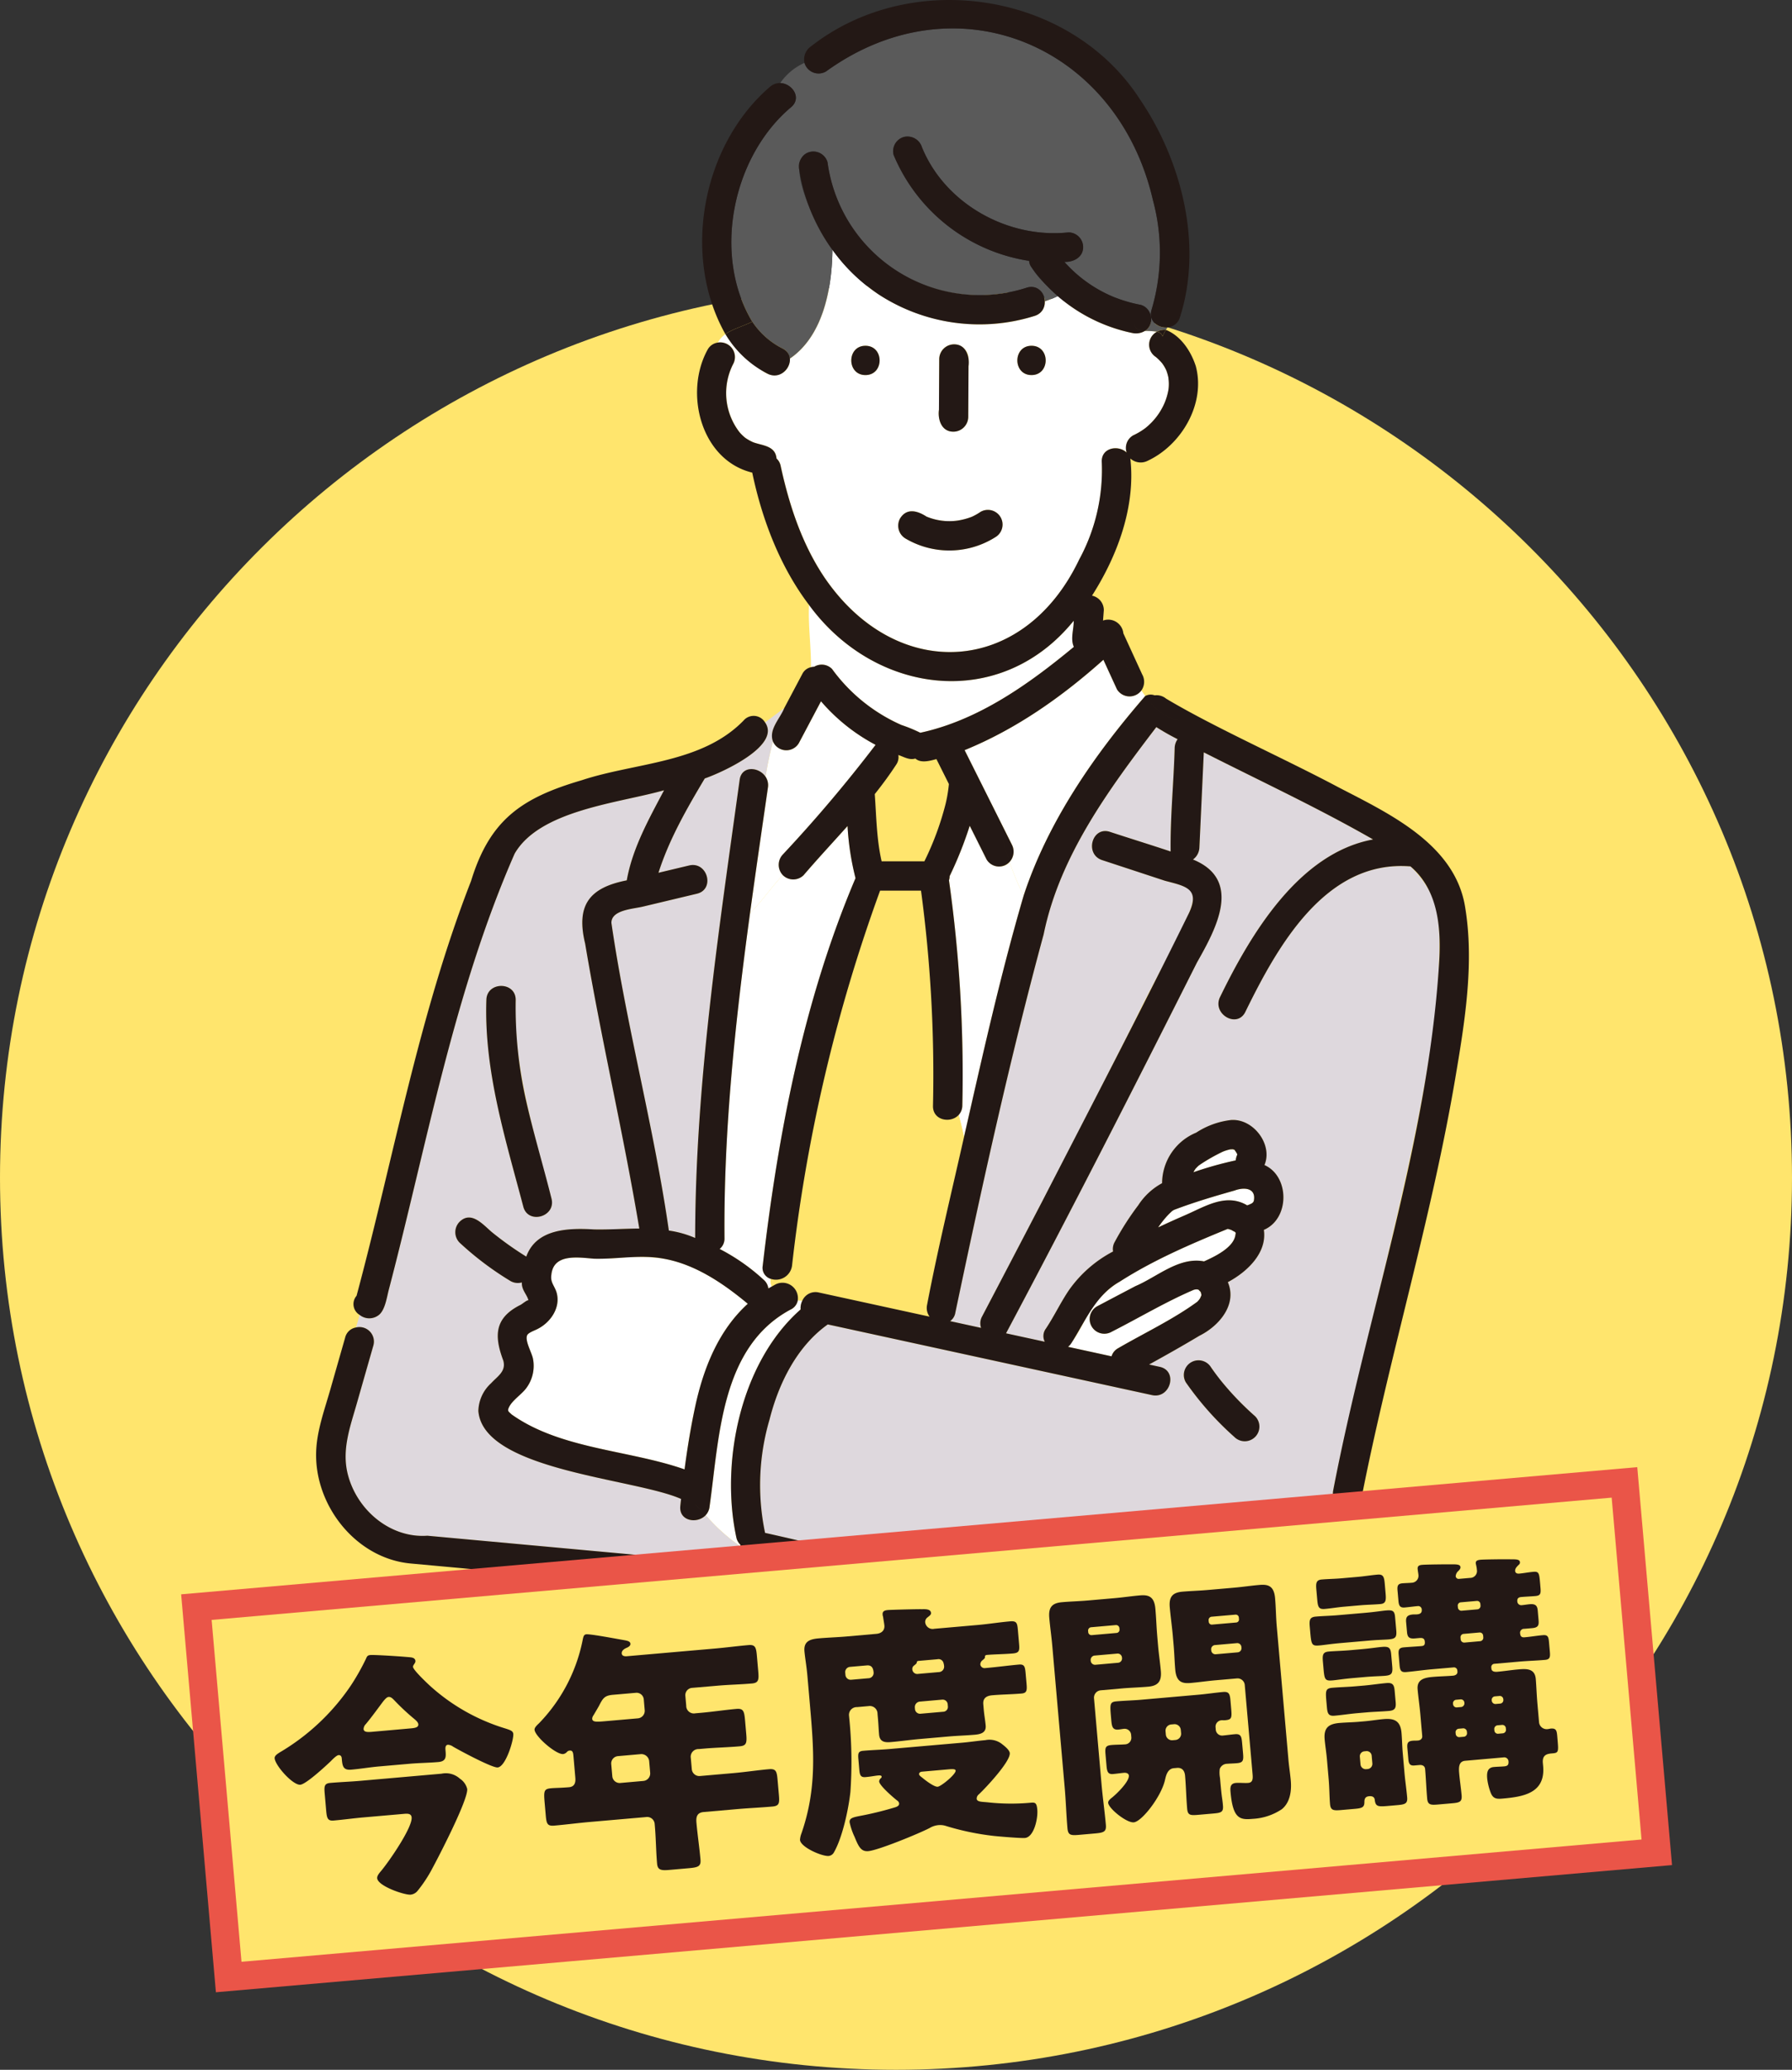 <svg xmlns="http://www.w3.org/2000/svg" xmlns:xlink="http://www.w3.org/1999/xlink" width="318.358" height="367.735" viewBox="0 0 318.358 367.735"><rect x="0" y="0" width="318.358" height="367.735" fill="#333333" stroke="none"/><defs><clipPath id="a"><rect width="281.395" height="320.042" transform="translate(0 49.307)" fill="none"/></clipPath></defs><g transform="translate(-440 -7613.562)"><path d="M159.179,0c87.912,0,159.179,70.963,159.179,158.5S247.091,317,159.179,317,0,246.039,0,158.5,71.267,0,159.179,0Z" transform="translate(440 7664.294)" fill="#ffe56d"/><g transform="translate(453 7564.255)" clip-path="url(#a)"><g transform="translate(43.158 49.307)"><path d="M1484.261,736.532c.1.049.174.12.271.174a4.936,4.936,0,0,0,.889-.389c-.066.048.18-.172.237-.235l.017-.04c-.141.143-.02-.04.029-.092.48-2.3-1.621-2.547-3.42-1.876-3.6,1.021-7.2,2.084-10.7,3.417a2.708,2.708,0,0,0-.383.229,15.949,15.949,0,0,0-2.485,2.905q2.338-1.107,4.712-2.136C1476.969,736.967,1480.466,734.616,1484.261,736.532Z" transform="translate(-1319.13 -522.553)" fill="#fff"/><path d="M1471.316,740.1l.031.057,0,0Z" transform="translate(-1314.303 -510.739)" fill="#ffe56d"/><path d="M1471.447,740.344l-.046.163C1471.341,740.759,1471.452,740.533,1471.447,740.344Z" transform="translate(-1314.179 -510.293)" fill="#ffe56d"/><path d="M1471.441,740.461c-.011-.037-.017-.086-.031-.129l0,.012Z" transform="translate(-1314.134 -510.315)" fill="#ffe56d"/><path d="M1474.65,734.576h0l.014-.037Z" transform="translate(-1308.104 -521.086)" fill="#ffe56d"/><path d="M1471.468,740.342a.4.4,0,0,0-.14-.217c.034.063.071.126.111.192C1471.454,740.336,1471.465,740.348,1471.468,740.342Z" transform="translate(-1314.281 -510.7)" fill="#ffe56d"/><path d="M1471.414,740.326l-.005.018h0Z" transform="translate(-1314.132 -510.327)" fill="#ffe56d"/><path d="M1473.619,731.474l-.006-.006-.063-.092c-.023-.014-.029-.026-.057-.043h0l-.054-.011.1.1A.247.247,0,0,0,1473.619,731.474Z" transform="translate(-1310.362 -527.066)" fill="#ffe56d"/><path d="M1474.673,734.515l-.011.014,0,.023Z" transform="translate(-1308.088 -521.131)" fill="#ffe56d"/><path d="M1474.666,734.531v0l-.012.031Z" transform="translate(-1308.095 -521.107)" fill="#ffe56d"/><path d="M1470.922,735.351l-.005.026a63.833,63.833,0,0,1,7.511-2.107,3.021,3.021,0,0,1,.272-1.012c-.011-.048-.026-.094-.04-.143l-.026-.072c-.137-.226-.168-.274-.277-.443-.034-.031-.083-.077-.14-.137a.8.8,0,0,1-.1-.1c-.077-.023-.126-.037-.189-.06l-.449.009a7.31,7.31,0,0,0-1.358.417,32.28,32.28,0,0,0-4.043,2.3c.072-.04.046-.017-.18.129l-.012.008a4,4,0,0,0-.54.538.512.512,0,0,1-.149.18A4.7,4.7,0,0,0,1470.922,735.351Z" transform="translate(-1315.046 -527.105)" fill="#fff"/><path d="M1471.405,740.357h0l.006-.022h0Z" transform="translate(-1314.137 -510.307)" fill="#ffe56d"/><path d="M1471.981,757.462c4.655-2.708,9.8-5.127,14.12-8.289-.021.02.18-.206.277-.309.074-.112.2-.289.194-.28.048-.083.143-.343.163-.383l.023-.08c.011-.04.026-.1.046-.166a.271.271,0,0,0-.009-.069c-.1-.354-.037-.137,0-.009v.009l.014.049,0-.012c-.029-.111-.06-.226-.077-.329l-.04-.071a1.383,1.383,0,0,1-.114-.194c-.043-.04-.086-.083-.132-.126.115.134.209.237-.157-.157.049.054.1.106.157.157-.04-.051-.086-.106-.112-.14a2.009,2.009,0,0,1-.211-.069,1.583,1.583,0,0,0-.835.143c-4.921,2.124-9.616,4.941-14.408,7.371a2.6,2.6,0,0,1-2.628-4.495q3.427-1.814,6.857-3.611c3.88-1.653,7.734-5.241,12.169-4.389,1.99-.881,5.264-2.482,5.573-4.683.063-.449.155-.389-.331-.706.337.22-.295-.12-.355-.177-.189-.068-.383-.126-.575-.18l-.086-.017h-.037c-6.585,2.7-13.167,5.518-19.174,9.37a15.43,15.43,0,0,0-5.036,4.932c-1.449,2.153-2.393,4.715-4.137,6.642q3.864.845,7.729,1.687A2.422,2.422,0,0,1,1471.981,757.462Z" transform="translate(-1329.537 -517.907)" fill="#fff"/><path d="M1473.426,731.309h0l.034.04h0Z" transform="translate(-1310.386 -527.092)" fill="#ffe56d"/><path d="M1498.631,734.358c-.752-1.184-3.477-1.6-4.707-2l-11.117-3.657c-3.174-1.044-1.807-6.07,1.384-5.021,3.582,1.178,7.2,2.285,10.782,3.488-.086-6.119.555-12.3.718-18.44a2.864,2.864,0,0,1,.521-1.512,43.408,43.408,0,0,1-3.783-2.147c-8.426,11.045-17.162,22.877-20.007,36.791-6.03,22.22-10.96,44.728-15.7,67.254a2.246,2.246,0,0,1-.926,1.492q2.749.6,5.5,1.2a2.511,2.511,0,0,1,.183-2.033q5.344-10.191,10.657-20.4,8.252-15.882,16.333-31.853c3.151-6.505,6.762-12.827,9.756-19.395C1498.657,737.086,1499.3,735.413,1498.631,734.358Z" transform="translate(-1343.16 -575.884)" fill="#ded8dd"/><path d="M1448.31,884.847a.849.849,0,0,1,.086-.049l0,0-.046.017C1448.341,884.827,1448.324,884.832,1448.31,884.847Z" transform="translate(-1357.079 -241.712)" fill="#ffe56d"/><path d="M1443.929,885.6c-.326-.068-.2-.029,0,0Z" transform="translate(-1365.597 -240.29)" fill="#ffe56d"/><path d="M1435.238,881.586c-.052-.074-.052-.069,0,0Z" transform="translate(-1381.456 -247.779)" fill="#ffe56d"/><path d="M1448.347,884.861l-.006.026,0,0a3.07,3.07,0,0,1,.28-.134A.409.409,0,0,0,1448.347,884.861Z" transform="translate(-1357.021 -241.804)" fill="#ffe56d"/><path d="M1444.492,886.036a2.383,2.383,0,0,0-.443-.354A3.082,3.082,0,0,1,1444.492,886.036Z" transform="translate(-1365.002 -240.063)" fill="#ffe56d"/><path d="M1444.037,885.625l-.172-.037.055.015C1443.959,885.614,1444,885.617,1444.037,885.625Z" transform="translate(-1365.344 -240.238)" fill="#ffe56d"/><path d="M1440.049,880.336c.046.026.092.046.137.068C1440.135,880.348,1440.089,880.307,1440.049,880.336Z" transform="translate(-1372.439 -250.02)" fill="#ffe56d"/><path d="M1448.447,884.453l.012-.1c-.012.04-.029.132-.048.255C1448.41,884.69,1448.424,884.7,1448.447,884.453Z" transform="translate(-1356.893 -242.528)" fill="#ffe56d"/><path d="M1454.341,691.992c.263.132.134.06.017.006l-.017-.006Z" transform="translate(-1345.866 -600.195)" fill="#ffe56d"/><path d="M1471.282,732.334l.117-.08C1471.368,732.274,1471.33,732.3,1471.282,732.334Z" transform="translate(-1314.367 -525.335)" fill="#ffe56d"/><path d="M1448.438,884.342l-.007.009,0,.03Z" transform="translate(-1356.861 -242.554)" fill="#ffe56d"/><path d="M1454.4,692.014l-.031-.014C1454.274,691.963,1454.3,691.983,1454.4,692.014Z" transform="translate(-1345.924 -600.217)" fill="#ffe56d"/><path d="M1474.666,734.515l0,.014Z" transform="translate(-1308.08 -521.131)" fill="#ffe56d"/><path d="M1474.665,734.635c.017-.072.031-.149.037-.189Z" transform="translate(-1308.077 -521.259)" fill="#ffe56d"/><path d="M1473.546,731.434c.023-.006,0-.043-.066-.089Z" transform="translate(-1310.28 -527.025)" fill="#ffe56d"/><path d="M1471.22,732.4l.115-.071.063-.049C1471.337,732.322,1471.28,732.365,1471.22,732.4Z" transform="translate(-1314.482 -525.283)" fill="#ffe56d"/><path d="M1471.048,732.628l-.026.043.129-.143C1471.188,732.45,1471.182,732.422,1471.048,732.628Z" transform="translate(-1314.85 -524.934)" fill="#ffe56d"/><path d="M1471,732.609c.011,0,.031-.02.048-.032l.02-.037A.345.345,0,0,1,1471,732.609Z" transform="translate(-1314.895 -524.803)" fill="#ffe56d"/><path d="M1473.677,731.71l0-.006a.446.446,0,0,0-.054-.123Z" transform="translate(-1310.009 -526.586)" fill="#ffe56d"/><path d="M1468.75,887.408a12.138,12.138,0,0,1-2.113-1.575c.1,1.121.237,2.965.8,3.754a5.792,5.792,0,0,0,.746.749c.443.28.892.575,1.353.835A38.062,38.062,0,0,0,1468.75,887.408Z" transform="translate(-1323.003 -239.782)" fill="#231815"/><path d="M1467.378,877.1a2.657,2.657,0,0,1,1.518,1.167q2.278,3.92,4.552,7.84a22.678,22.678,0,0,1,23.564-3.563c-.849-2.31-2.319-4.443-3.071-6.759-8.489,4.1-18.468,3.288-26.64-1.207C1467.347,875.421,1467.369,876.261,1467.378,877.1Z" transform="translate(-1321.769 -260.705)" fill="#fff"/><path d="M1458.325,707.426c-1.058.337-2.044-.3-3.022-.626a2.325,2.325,0,0,1-.323,1.624c-1.2,1.844-2.5,3.609-3.866,5.324.289,3.986.32,8.026,1.221,11.94h7.594c2.016-4.283,3.906-9.01,4.355-13.733q-1.106-2.217-2.216-4.429C1460.879,707.849,1459.292,708.3,1458.325,707.426Z" transform="translate(-1351.866 -572.662)" fill="#ffe56d"/><path d="M1448,738.171c-1.461.083-2.923.169-4.386.14-2.785-.22-7.225-.984-7.6,2.859-.226,1.4.621,1.976.964,3.277.658,2.585-1.093,5.138-3.328,6.3-.475.28-1.678.655-1.921,1.132-.486.946.835,3.162,1.024,4.226a6.612,6.612,0,0,1-1.124,5.1c-.835,1.192-2.53,2.208-3.143,3.491-.326.689-.12.726.478,1.289,8.7,6.179,20.813,6.285,30.712,9.753,1.444-10.376,3.194-22.16,11.237-29.422-4.266-3.554-9.272-6.991-14.894-8A31.245,31.245,0,0,0,1448,738.171Z" transform="translate(-1394.22 -514.68)" fill="#fff"/><path d="M1473.684,882.6l0,0C1473.844,882.533,1473.847,882.53,1473.684,882.6Z" transform="translate(-1309.906 -245.887)" fill="#ffe56d"/><path d="M1506.8,893.7a84.578,84.578,0,0,1-5.55-11.735,2.224,2.224,0,0,1-2.45-.117c-6.673-4.346-17.55-3.128-22.2,3.752-1.661,2.459-5.4.663-4.887-1.721q-1.668-2.874-3.334-5.742c-.506,2.264-1.572,4.386-1.967,6.682a15.394,15.394,0,0,0,1.45,7.786c1.2-1.432,3.957-1.5,4.538.844.909,3.66,2.176,7.268,2.731,11.005.769,6.539-.755,13.113,6.674,16.167,10.828,6.685,30.86,5.087,33.26-9.8C1514.212,904.634,1509.775,899.087,1506.8,893.7Zm-31.052-3.457a2.6,2.6,0,0,1,5.009-1.41,18.265,18.265,0,0,1,21.211-1.533,2.6,2.6,0,0,1-2.631,4.495c-3.171-2.244-8.218-2.628-12.055-.986a11.8,11.8,0,0,0-3.543,2.307,2.738,2.738,0,0,1-1.865.746q.85,3.839,1.7,7.677a2.666,2.666,0,0,1-1.819,3.205,2.626,2.626,0,0,1-3.2-1.818Q1477.154,896.584,1475.751,890.243Zm38.358,21.016c-2.19,10.354-29.331,11.011-34.955,3.814a2.641,2.641,0,1,1,4.275-3.008c5.547,3.545,18.591,3.283,24.255-.289.089-.06.174-.12.26-.183l.1-.083c.155-.14.3-.289.455-.435.063-.066.12-.134.18-.2a5.634,5.634,0,0,0,.271-.5C1509.3,906.664,1514.727,907.625,1514.109,911.259Z" transform="translate(-1323.514 -254.092)" fill="#5a5a5a"/><path d="M1473.719,768.7v-7.34q-20.831-1.909-41.66-3.82v3.385c1.561-1.373,4.575-.8,4.32,1.759q-.54,5.37-1.075,10.734-2.351,23.482-4.7,46.967-1.467,14.655-2.931,29.311a2.691,2.691,0,0,1-2.193,2.408,4.968,4.968,0,0,0,.512,2.754c8.835-2.8,20.221,2.042,27.4-5.853,10.282-11.023,11.406-26.6,13.51-40.782,1.6-12.289,4.023-24.63,3.866-37.051A2.381,2.381,0,0,1,1473.719,768.7Z" transform="translate(-1399.561 -478.322)" fill="#ded8dd"/><path d="M1448.53,759.028c.512,4.135-3.552,2.768-6.191,2.63V769a2.565,2.565,0,0,1,2.259,2.47c.352,8.009-1.067,16.092-2.047,24.015.878-1.684,2.934-1.315,4.527-1.338,5.547.057,11.111-.114,16.647.063-1.384-9.073-2.917-18.119-4.764-27.115a2.65,2.65,0,0,1,1.959-3.134,20.468,20.468,0,0,1-1.376-4.915c-2.319-.56-4.638-1.124-6.962-1.667A5.037,5.037,0,0,1,1448.53,759.028Z" transform="translate(-1368.181 -478.621)" fill="#fff"/><path d="M1563.293,732.073a16.723,16.723,0,0,0-3.757-5.173c-15.046-1.2-23.595,14.125-29.331,25.845-1.467,3.017-5.956.372-4.5-2.63,5.444-11.194,14.013-25.583,27.192-28-9.788-5.61-20.024-10.374-30.077-15.475q-.391,8.449-.781,16.9a2.771,2.771,0,0,1-1.141,2.141c8.873,3.64,4.1,12.292.712,18.291-11.1,22.065-22.323,44.085-33.923,65.884l6.885,1.5a2.2,2.2,0,0,1,.191-2.33c1.484-2.222,2.616-4.661,4.121-6.868a22.124,22.124,0,0,1,7.817-6.84,2.515,2.515,0,0,1,.292-1.687,50.111,50.111,0,0,1,4.189-6.536,11.6,11.6,0,0,1,4.226-3.911,9.792,9.792,0,0,1,6.059-8.981,14.349,14.349,0,0,1,6.176-2.242c3.972-.306,7.489,4.36,5.956,8,4.5,2.019,4.5,9.556-.109,11.517.6,4.1-2.974,7.463-6.4,9.29,1.7,3.974-1.559,7.789-5.038,9.516-2.945,1.767-5.939,3.454-8.949,5.115l1.9.415c3.28.715,1.884,5.733-1.384,5.021l-57.6-12.558c-5.484,3.9-8.733,10.491-10.342,16.881a41.316,41.316,0,0,0-.8,20.152c27.413,6.122,54.4,14.217,82.126,18.914,17.685,4.38,13.236-19.426,20.024-19.212.583-1.31,1.158-2.622,1.664-3.955a2.764,2.764,0,0,1-2.893-3.254c2.616-13.347,6.053-26.526,9.216-39.75,2.988-12.49,5.921-25.028,7.92-37.72a131.131,131.131,0,0,0,1.647-15.646C1564.731,740.651,1564.968,735.851,1563.293,732.073Zm-31.35,96.193a2.653,2.653,0,0,1-3.683,0,55.1,55.1,0,0,1-8.621-9.7c-1.264-1.878.847-4.5,2.94-3.823,1.447.426,1.979,2,2.916,3.048-.46-.623.086.106.2.252.615.769,1.255,1.521,1.913,2.256a52.977,52.977,0,0,0,4.335,4.286A2.636,2.636,0,0,1,1531.943,828.267Z" transform="translate(-1365.121 -572.965)" fill="#ded8dd"/><path d="M1531.674,771.863c-6.9,4.964-15.923,1.358-23.532.252-20.089-4.012-39.876-9.367-59.786-14.154a20.462,20.462,0,0,0,1.376,4.915,2.28,2.28,0,0,1,3.062,1.75c3.005,14.628,5.176,29.38,7.234,44.165,1.146,8.235,2.087,16.73,4.744,24.647,2.542,8.544,9.027,13.739,17.791,15.083,17.522,2.842,35.759.732,53.406-.315a2.266,2.266,0,0,1,2.494,2.533,11.373,11.373,0,0,0,4.049-.091c-3.72-22.383-6.836-44.86-10.559-67.24a2.831,2.831,0,0,1,2.788-3.257l-1.573-9.682A14.108,14.108,0,0,1,1531.674,771.863Zm-9.241,23.335c-1.475,2.551-4.975,1.876-7.4,1.53-7.2-1.089-14.354-2.465-21.5-3.826-5.95-1.447-14.471-1.278-17.244-7.826-1-2.891.775-5.776-.1-8.532-.82-2.593,2.31-3.977,4.072-2.728,1.578-.809,3.6.32,5.273.512l24.238,5.336c3.277.72,1.882,5.739-1.384,5.021q-13.48-2.968-26.96-5.933c-.835,4.538-.575,6.1,4.295,7.22,10.534,2.427,21.265,4.312,31.967,5.833.109.009.22,0,.329,0a31.143,31.143,0,0,0-.186-5.544c-1.021-3.322,4.22-5.181,4.966-1.687C1523.41,787.632,1524.057,792.382,1522.432,795.2Z" transform="translate(-1356.994 -477.537)" fill="#ded8dd"/><path d="M1451.146,708.859a30.441,30.441,0,0,0,12.326,9.953,26.181,26.181,0,0,1,3.357,1.381c10.333-2.233,19.263-8.621,27.281-15.257-.652-1.464.005-3.1-.026-4.641-13.1,16.155-35.4,13.121-47.033-2.825-.175,3.554.377,7.371.351,11.08a3.17,3.17,0,0,1,.592-.091A2.563,2.563,0,0,1,1451.146,708.859Z" transform="translate(-1359.483 -590.009)" fill="#fff"/><path d="M1465.963,718.1a2.629,2.629,0,0,1-3.563-.932l-2.985-5.97a67.647,67.647,0,0,1-3.574,8.958,2.156,2.156,0,0,1-.114.732,246.131,246.131,0,0,1,2.371,40.039,2.491,2.491,0,0,1-.664,1.67c.372,1.318.7,2.633.947,3.952,3.277-14.394,6.456-28.759,10.611-42.95a44.914,44.914,0,0,1-2.5-5.967A2.5,2.5,0,0,1,1465.963,718.1Z" transform="translate(-1343.288 -564.486)" fill="#fff"/><path d="M1488.1,706.337a2.62,2.62,0,0,1-4.346-.217q-1.2-2.616-2.4-5.236c-7.348,6.568-15.48,12.312-24.656,16.055q4.195,8.389,8.387,16.776a2.685,2.685,0,0,1-.409,3.091,44.894,44.894,0,0,0,2.505,5.967c4.323-13.161,12.6-25.091,21.6-35.453C1488.553,707,1488.327,706.677,1488.1,706.337Z" transform="translate(-1341.479 -583.662)" fill="#fff"/><path d="M1449.193,734.34a2.67,2.67,0,0,1,.014-3.663,252.866,252.866,0,0,0,16.475-19.475,33.112,33.112,0,0,1-9.7-7.74q-1.969,3.723-3.94,7.446a2.584,2.584,0,0,1-4.6-.326c-.555,2.09-.978,4.183-1.323,6.273a2.679,2.679,0,0,1,.432,1.924c-1.072,7.417-2.167,14.868-3.185,22.346C1445.51,738.963,1447.12,736.536,1449.193,734.34Z" transform="translate(-1366.277 -578.868)" fill="#fff"/><path d="M1450.575,791.668a2.047,2.047,0,0,1-1.438-2.345c2.7-23.412,7.266-47.144,16.484-68.85a48.093,48.093,0,0,1-1.418-9.261c-2.605,2.916-5.273,5.776-7.807,8.735a2.622,2.622,0,0,1-3.7-.02c-2.073,2.2-3.683,4.623-5.83,6.785-2.605,19.157-4.692,38.466-4.535,57.718a2.364,2.364,0,0,1-.858,1.927,35.51,35.51,0,0,1,7.869,5.521,2.4,2.4,0,0,1,.78,1.493c.2-.117.409-.226.612-.343A2.4,2.4,0,0,1,1450.575,791.668Z" transform="translate(-1369.784 -564.457)" fill="#fff"/><path d="M1478.376,761.735c.206-.9.406-1.787.609-2.682-.246-1.318-.575-2.633-.947-3.952-1.418,1.521-4.626.972-4.543-1.67a245.542,245.542,0,0,0-2.128-38.2H1464.1a288.311,288.311,0,0,0-15.643,66.631,2.879,2.879,0,0,1-3.769,2.345,2.4,2.4,0,0,0,.163,1.361,2.794,2.794,0,0,1,4.618,2.462,5.575,5.575,0,0,0,.8.069,2.547,2.547,0,0,1,2.933-1.47q9.843,2.145,19.681,4.292a2.581,2.581,0,0,1-.449-2.081C1474.169,779.743,1476.323,770.756,1478.376,761.735Z" transform="translate(-1363.893 -556.992)" fill="#ffe56d"/><path d="M1457.469,742.3a2.932,2.932,0,0,1,.3-1.544,5.549,5.549,0,0,1-.8-.069,2.25,2.25,0,0,1-1.273,1.633c-12.392,6.631-12.658,22.614-14.388,34.941a2.659,2.659,0,0,1-.695,1.587,32.153,32.153,0,0,0,6.179,5.55c0-.1-.02-.194-.008-.292a2.44,2.44,0,0,1-.721-1.264C1443.156,769.355,1446.842,751.648,1457.469,742.3Z" transform="translate(-1371.394 -509.653)" fill="#fff"/><path d="M1482.208,837.785c-1.484,1.6-4.764,1.081-4.512-1.587.04-.432.094-.861.137-1.293-8.221-3.663-35.167-5.032-36.013-15.626a6.875,6.875,0,0,1,2.259-4.93c1.2-1.3,2.7-2.119,2.167-4.037-1.659-4.415-1.547-7.62,3.088-9.9.383-.215,1.438-1.121,1.4-.681-.163-1.047-1.278-1.93-1.181-3.294a2.62,2.62,0,0,1-2.016-.243,54.991,54.991,0,0,1-9.064-6.837,2.643,2.643,0,0,1,0-3.683c2.07-2.039,4.14.449,5.713,1.8a59.132,59.132,0,0,0,6.145,4.375c1.8-4.992,7.571-5.092,12.057-4.829,2.734.054,5.387-.143,8.023-.157-2.833-16.942-6.774-33.671-9.619-50.61-1.636-6.728.641-9.953,7.391-11.251,1.009-5.716,3.94-10.92,6.625-16.007-8.032,2.293-22.034,3.48-26.551,11.272-10.811,24.682-15.549,51.5-22.346,77.45-.338,1.281-.638,3.583-1.741,4.478a2.73,2.73,0,0,1-3.443.014l-.655,2.233a2.576,2.576,0,0,1,3.105,3.165q-1.48,5.177-2.957,10.351c-1.175,4.112-2.688,8.155-1.618,12.487,1.6,6.448,7.586,11.463,14.154,10.994l58.156,5.333a2.677,2.677,0,0,1,2.427,2.23,5.037,5.037,0,0,0,4.051-1.65c-2.387-.558-4.775-1.129-7.171-1.661a2.214,2.214,0,0,1-1.833-2.35A32.155,32.155,0,0,1,1482.208,837.785Zm-33.76-91.516c-.44,12.126,3.351,23.7,6.365,35.284.812,3.257-4.212,4.635-5.021,1.384-3.165-12.023-6.985-24.084-6.553-36.668C1443.287,742.919,1448.494,742.919,1448.448,746.27Z" transform="translate(-1412.991 -568.59)" fill="#ded8dd"/><path d="M1521.469,698.417a8.5,8.5,0,0,0-.414-1.541,6.806,6.806,0,0,0-.749-1.275,9.189,9.189,0,0,0-.795-.835c-.062-.057-.6-.506-.252-.237a2.594,2.594,0,0,1,.135-4.529,12.552,12.552,0,0,0-2.193-.129,3.032,3.032,0,0,1-2.125.366,28.717,28.717,0,0,1-13.281-6.582,17.394,17.394,0,0,1-2.344.949,2.491,2.491,0,0,1-1.8,2.585c-12.919,4.192-28.142-.538-35.919-11.8-.077,7.58-1.93,15.575-7.569,19.4.023,2.659-2.754,3.943-5.036,2.016a18.57,18.57,0,0,1-5.278.18,18.57,18.57,0,0,0,5.278-.18,18.743,18.743,0,0,1-6.4-6.382,4.394,4.394,0,0,0-1.358,1.5,2.607,2.607,0,0,1,2.719,3.849,11.356,11.356,0,0,0,1.112,12.023,7.275,7.275,0,0,0,1.081,1.058,8.163,8.163,0,0,0,1.41.786c1.684.6,3.917.612,4.123,2.877a2.4,2.4,0,0,1,.732,1.307c1.515,6.962,3.763,13.828,7.754,19.786,12.764,18.786,35.4,17.6,45.286-3.148a33.359,33.359,0,0,0,4.015-17.27c-.169-2.6,2.919-3.16,4.417-1.73a2.571,2.571,0,0,1,1.15-3.054,11.946,11.946,0,0,0,2.13-1.264,11.488,11.488,0,0,0,3.445-4.477,10.688,10.688,0,0,0,.695-2.4,8.713,8.713,0,0,0,.043-1.7C1521.464,698.434,1521.327,697.814,1521.469,698.417Zm-40.811,5.439q.026-4.508.049-9.018a2.6,2.6,0,1,1,5.21,0q-.03,5.155-.057,10.316a2.65,2.65,0,0,1-2.6,2.6C1481.133,707.79,1480.413,705.64,1480.659,703.855Zm-13.064-6.156c-3.357,0-3.351-5.207,0-5.207S1470.946,697.7,1467.594,697.7Zm23.066,28.808a15.325,15.325,0,0,1-15.975.217,2.655,2.655,0,0,1-.932-3.563c1.189-1.919,3.114-1.344,4.692-.317l.049.02a10.532,10.532,0,0,0,5.45.692,12.123,12.123,0,0,0,2.567-.686,10.151,10.151,0,0,0,1.518-.861A2.605,2.605,0,0,1,1490.661,726.507ZM1497.1,697.7c-3.357,0-3.351-5.207,0-5.207S1500.448,697.7,1497.1,697.7Z" transform="translate(-1370.001 -631.061)" fill="#fff"/><path d="M1460.156,700.933c-2.067-2.473-9.179-16.029-4.072-17.319a2.622,2.622,0,0,1,3.2,1.819,27.13,27.13,0,0,0,35.4,22.277,2.444,2.444,0,0,1,3.188,2.436,17.39,17.39,0,0,0,2.344-.949c-1.787-1.779-4.423-3.777-5.129-6.248a31.212,31.212,0,0,1-24.062-18.814,2.622,2.622,0,0,1,1.819-3.2,2.688,2.688,0,0,1,3.205,1.818c4.12,10.108,15.343,16.284,26.04,15.135a2.622,2.622,0,0,1,2.6,2.6c.008,1.824-1.71,2.7-3.325,2.648a26.56,26.56,0,0,0,2.868,2.745c.177-.229.352-.46.52-.712-.168.252-.343.483-.52.712a23.674,23.674,0,0,0,10.645,4.875c2.093.412,2.576,3.666.741,4.655a12.562,12.562,0,0,1,2.193.129,2.68,2.68,0,0,1,1.59-.329c.094-.149.186-.295.283-.44-1.667.166-3.488-1.124-2.831-3.171a35.587,35.587,0,0,0,.237-19.418c-6.288-27.486-34.932-39.633-58.1-22.872a2.612,2.612,0,0,1-3.809-1.533,10.39,10.39,0,0,0-4.3,3.58c2.108.063,3.909,2.645,1.9,4.309-10.434,8.787-14,26.28-6.871,38.089l.135-.063-.135.063a13.983,13.983,0,0,0,5.358,4.758,2.19,2.19,0,0,1,1.3,1.819C1458.226,716.508,1460.079,708.513,1460.156,700.933Z" transform="translate(-1368.43 -656.604)" fill="#5a5a5a"/><path d="M1462.125,716.074c.346-2.09.769-4.183,1.323-6.273-.769-2.159,1.267-4.02,2.016-5.919l-3.422,2.553c2.9,4.135-7.623,8.889-10.708,9.962-3.183,5.338-6.33,10.808-8.223,16.756q2.719-.648,5.444-1.3c3.262-.78,4.643,4.243,1.384,5.021l-9.636,2.3c-1.727.412-5.581.578-5.55,2.888,2.653,18.271,7.566,36.333,10.2,54.653a18.386,18.386,0,0,1,4.672,1.318c.035-27.309,4.178-54.424,7.909-81.419C1457.9,714.067,1460.956,714.327,1462.125,716.074Z" transform="translate(-1382.286 -578.087)" fill="#ded8dd"/><path d="M1445.324,890.743a2.445,2.445,0,0,1,2.122-.183,51.555,51.555,0,0,0,10.714-1.584c.812-.595,1.6-1.167,2.345-1.664-.746.5-1.533,1.069-2.345,1.664.709-.189,1.415-.392,2.1-.641l.052-.043a6.737,6.737,0,0,0,.192-.975.639.639,0,0,1,.051-.286c.151-1.367.211-2.745.246-4.132-3.483,2.668-8.069,2.493-12,4.032-2.919,1.144-5.024,3.48-6.894,5.907a9.277,9.277,0,0,0,2.322,1.149A2.675,2.675,0,0,1,1445.324,890.743Z" transform="translate(-1368.988 -245.236)" fill="#231815"/><path d="M1502.242,883.145c-.346-3.074-.315-6.147-.649-9.221a2.763,2.763,0,0,1-2.165-.455,10.313,10.313,0,0,1-3.033,3.051c-.535,2.851-4.123,2.2-6.3,2.485-.458,1.406-.818,2.879-1.244,4.309,2.076-1.415,4.912,1.441,3.463,3.551-3.783,4.729-9.911,13.811-16.947,11.194a4.782,4.782,0,0,1-2.528-2.124,9.9,9.9,0,0,1-.495-2.939c-1.4-5.8-8.146-9.576-13.888-8.8a28.193,28.193,0,0,1-2.09,2.851,17.372,17.372,0,0,1,11.751,7.511,2.64,2.64,0,0,1-.935,3.563c-1.512.966-3.214-.112-3.954-1.5a14.333,14.333,0,0,0-2.087-2.1,15.213,15.213,0,0,0-2.785-1.618,13.914,13.914,0,0,0-3.265-.889,13.71,13.71,0,0,0-2.8-.011,4.084,4.084,0,0,1-1.095.069c-6.837,5.424-14.94,8.875-22.18,13.2a2.409,2.409,0,0,1-.429,1.241c-.992,1.478-1.444,2.573.166,3.651,5.23,2.859,11.672.947,17.293.546,8.266-1.2,17.865-2.053,23.921-8.441,2.19-2.548,5.856,1.152,3.683,3.683-7.665,8.1-19.858,8.99-30.323,10.245-6.765.847-17.845,1.987-20.527-5.921-5.287,6.222-2.116,9.641,4.843,11.411,14.248,3.554,30.892,1.135,43.316-6.742,6.033-4.192,8.607-12.038,15.626-14.986,2.6-1.164,5.4-1.487,8.126-2.219,2.694-.723,4.975-2.124,5.93-4.872.855-2.462-.237-4.169-.869-6.514A2.542,2.542,0,0,1,1502.242,883.145Z" transform="translate(-1409.422 -262.771)" fill="#5a5a5a"/><path d="M1436.387,874.3a2.707,2.707,0,0,1-.615-.289c-.678,1.332-1.427,2.662-2.233,3.992l.066.034c8.518-.658,18.5,5.164,19.126,14.331l.037.02.111.006c1.541-.137,2.985-1.367,4.157-2.41,2.759-2.259,4.438-5.447,6.94-7.674.426-1.43.786-2.9,1.244-4.309A81.11,81.11,0,0,1,1436.387,874.3Z" transform="translate(-1384.543 -261.765)" fill="#fff"/><path d="M1564.1,1059.262c-7.063-73.613-5.784-147.741-12.836-221.363-.226-2.39,2.376-3.042,3.989-2.016l.283-6.536a242.5,242.5,0,0,1-32.633.486c-36.313-.869-32.879-29.4-37.663-56.869-1.058.615-2.379.277-3.551.36h-16.1a2.638,2.638,0,0,1-2.5-1.947q-.656,4.9-1.367,9.784c.864-1.43,3.045-.949,4.518-1.024h17.579c3.357,0,3.351,5.207,0,5.207h-20.064a2.373,2.373,0,0,1-2.387-1.761c-1.2,7.569-1.887,15.32-3.872,22.732-3.2,12.355-11.695,27.635-26.329,26.878.049.257.089.52.135.78a2.8,2.8,0,0,1,4.295,2.065c5.913,72.281,11.446,144.89,7.771,217.434a2.59,2.59,0,0,1-2.545,2.493,22.673,22.673,0,0,0,.806,4.017,3.131,3.131,0,0,1,.612.132c.017-.054.043-.109.06-.163-.017.055-.043.109-.06.163a77.111,77.111,0,0,0,30.852,3.248,9.422,9.422,0,0,1,3.926-1.676,9.422,9.422,0,0,0-3.926,1.676,2.6,2.6,0,0,1,2.854,2.979,10.314,10.314,0,0,0,3.033-3.051,2.205,2.205,0,0,1-.835-1.979c3.8-64.483,5.19-129.081,8.95-193.567l-.746.315.746-.315c.043-.7.077-1.39.117-2.085.2-3.283,5.239-3.34,5.2-.149l4.784-2.01q-2.518-11.889-5.144-23.758c-.723-3.271,4.3-4.655,5.021-1.384a1880.41,1880.41,0,0,1,36.508,221.68c10.579,6.688,20.161,6.8,30.789.163A2.742,2.742,0,0,1,1564.1,1059.262ZM1470.6,805.34q4.838,18.854,9.676,37.7c.835,3.254-4.189,4.629-5.021,1.384l-9.676-37.7C1464.745,803.473,1469.769,802.1,1470.6,805.34Zm12.324,55.136q-12.82-11.61-25.64-23.223c-2.49-2.253,1.2-5.927,3.683-3.68l25.64,23.221C1489.1,859.049,1485.4,862.723,1482.925,860.476Z" transform="translate(-1388.966 -452.593)" fill="#ded8dd"/><path d="M1572.569,740.6c-1.89-11.057-13.524-16.438-22.42-21.062-9.8-5.218-22.059-10.631-30.663-15.772a2.669,2.669,0,0,0-2.042-.589,1.988,1.988,0,0,0-1.67.117c1.933,2.676,4.226,4.6,8.44,4.6-4.215,0-6.508-1.924-8.44-4.6-9,10.365-17.276,22.288-21.6,35.453a39.111,39.111,0,0,0,2.268,3.866,39.111,39.111,0,0,1-2.268-3.866c-4.155,14.191-7.334,28.556-10.611,42.95a42.466,42.466,0,0,1,.726,7.786,42.466,42.466,0,0,0-.726-7.786c-2.23,9.922-4.641,19.789-6.551,29.783a2.581,2.581,0,0,0,.449,2.081q-9.839-2.145-19.681-4.292a2.547,2.547,0,0,0-2.933,1.47c1.552.032,3.345-.426,5.141-.426-1.8,0-3.589.458-5.141.426a2.932,2.932,0,0,0-.3,1.544c-10.625,9.341-14.317,27.055-11.409,40.542a2.439,2.439,0,0,0,.721,1.264c-.011.1.011.194.008.292a9.275,9.275,0,0,0,7.443,1.064,9.275,9.275,0,0,1-7.443-1.064,2.214,2.214,0,0,0,1.833,2.35c2.4.532,4.784,1.1,7.171,1.661a18.39,18.39,0,0,1,3.646-2.948,18.39,18.39,0,0,0-3.646,2.948c2.325.543,4.644,1.107,6.962,1.667a14,14,0,0,1,.155-4.615,14,14,0,0,0-.155,4.615c19.91,4.786,39.7,10.142,59.786,14.154,8.089,1.2,18.5,5.3,25.025-1.644l-.692-4.263.692,4.263c4.443-4.686,5.7-11.995,8.015-17.776.732-1.833-.712-3.045-2.276-3.114-1.779,4.006-3.6,8-3.6,12.444,0-4.446,1.821-8.438,3.6-12.444-6.785-.226-2.336,23.595-20.024,19.212-27.721-4.7-54.713-12.792-82.126-18.915a41.316,41.316,0,0,1,.8-20.152c1.61-6.391,4.858-12.984,10.342-16.881l57.6,12.558c3.268.712,4.664-4.306,1.384-5.021l-1.9-.415c3.011-1.661,6-3.348,8.949-5.115,3.477-1.724,6.745-5.547,5.038-9.516,3.425-1.827,7-5.19,6.4-9.29,4.61-1.961,4.612-9.5.109-11.517,1.533-3.64-1.984-8.306-5.956-8a14.348,14.348,0,0,0-6.176,2.242,9.788,9.788,0,0,0-6.059,8.981,11.6,11.6,0,0,0-4.226,3.911,50.13,50.13,0,0,0-4.189,6.536,2.515,2.515,0,0,0-.292,1.687,22.125,22.125,0,0,0-7.817,6.839c-1.5,2.207-2.636,4.646-4.12,6.868a2.2,2.2,0,0,0-.192,2.33l-6.885-1.5c11.6-21.8,22.82-43.822,33.923-65.884,3.383-5.973,8.158-14.677-.712-18.291a2.771,2.771,0,0,0,1.141-2.141q.39-8.449.781-16.9c10.053,5.1,20.29,9.865,30.077,15.475-13.179,2.422-21.748,16.81-27.192,28-1.458,3,3.031,5.647,4.5,2.63,5.733-11.718,14.288-27.052,29.331-25.845,5.15,4.369,5.5,11.534,5.049,17.782-2.1,31.719-12.83,62.05-18.783,93.117a2.764,2.764,0,0,0,2.893,3.254,22.045,22.045,0,0,0,1.678-7.9,22.045,22.045,0,0,1-1.678,7.9,2.149,2.149,0,0,0,2.128-1.867c4.907-25.031,12.412-49.492,16.676-74.657C1572.532,761.278,1574.288,750.644,1572.569,740.6Zm-37.514,52.434,0-.014Zm.006-.023.037-.189Zm-2.917-8.258,0,.005-.052-.129A.453.453,0,0,1,1532.145,784.756Zm-.406-.709-.066-.089Zm-7.389,3.837a4.666,4.666,0,0,1,.275-.472c-.017.011-.037.034-.048.032a.345.345,0,0,0,.068-.069c.089-.154.189-.263.129-.143a3.987,3.987,0,0,1,.54-.538l.011-.008-.115.071c.06-.037.117-.08.177-.12s.086-.06.117-.08a32.282,32.282,0,0,1,4.043-2.3,7.31,7.31,0,0,1,1.358-.417l.449-.009c.063.023.111.037.189.06l-.034-.04h0l.035.04.054.011h0c.028.017.034.029.057.043l.063.092.006.006a.245.245,0,0,1-.086-.051c.057.06.106.106.14.137.109.169.14.217.277.443l.026.072c.014.049.029.094.04.143a3.024,3.024,0,0,0-.272,1.012,63.819,63.819,0,0,0-7.511,2.107Zm-4.869,7.995a13.6,13.6,0,0,1,1.067-1.072,2.715,2.715,0,0,1,.384-.229c3.5-1.332,7.1-2.4,10.7-3.417,1.8-.672,3.9-.426,3.42,1.876l.011-.014-.014.037v0l-.026.066h0l-.017.04c-.057.063-.3.283-.237.235a4.922,4.922,0,0,1-.889.389c-3.774-2.247-7.511.234-11.1,1.784q-2.376,1.025-4.712,2.136A19.078,19.078,0,0,1,1519.48,795.878Zm-16.867,22.446c2.533-3.954,4.315-8.567,8.618-10.974,6.007-3.851,12.589-6.668,19.175-9.37h.037l.086.017c.192.054.386.112.575.18.06.057.692.4.355.177.486.317.394.257.331.706-.309,2.2-3.583,3.8-5.573,4.683-4.438-.852-8.289,2.736-12.169,4.389q-3.432,1.8-6.857,3.611a2.6,2.6,0,0,0,2.628,4.5c4.792-2.433,9.487-5.25,14.408-7.374a1.583,1.583,0,0,1,.835-.143,1.96,1.96,0,0,0,.211.069c.026.034.072.089.112.14s.089.086.132.126l-.031-.057.034.06a.419.419,0,0,1,.14.217c0,.006-.014-.006-.029-.026l.04.071c.017.1.048.217.077.329l.006-.017-.006.017c.014.043.02.092.031.129l-.034-.117-.005.023c.005.189-.106.415-.046.163l-.023.08c-.02.04-.115.3-.163.383.006-.008-.12.169-.194.28-.1.1-.3.329-.277.309-4.318,3.163-9.462,5.581-14.12,8.289a2.423,2.423,0,0,0-1.129,1.418q-3.864-.845-7.729-1.687A2.669,2.669,0,0,0,1502.613,818.324Zm20.922-76.45c-8.446,17.187-17.322,34.209-26.088,51.251q-5.31,10.208-10.657,20.4a2.511,2.511,0,0,0-.183,2.033q-2.749-.6-5.5-1.2a2.246,2.246,0,0,0,.926-1.492c4.741-22.526,9.67-45.034,15.7-67.254,2.845-13.911,11.583-25.745,20.007-36.791a43.39,43.39,0,0,0,3.783,2.147,2.862,2.862,0,0,0-.52,1.513c-.163,6.136-.8,12.321-.718,18.44-3.58-1.2-7.2-2.31-10.782-3.488-3.191-1.049-4.558,3.977-1.384,5.021q5.558,1.827,11.117,3.657C1522.809,737.068,1525.611,737.434,1523.535,741.874Z" transform="translate(-1368.473 -579.638)" fill="#231815"/><path d="M1471.4,740.319a.271.271,0,0,1,.009.069l.005-.02Z" transform="translate(-1314.144 -510.34)" fill="#231815"/><path d="M1471.438,740.445v-.009C1471.4,740.307,1471.335,740.09,1471.438,740.445Z" transform="translate(-1314.18 -510.465)" fill="#231815"/><path d="M1471.389,740.509l.046-.163v0C1471.415,740.412,1471.4,740.469,1471.389,740.509Z" transform="translate(-1314.168 -510.295)" fill="#231815"/><path d="M1471.407,740.344l0-.012h0l0,.012Z" transform="translate(-1314.134 -510.315)" fill="#231815"/><path d="M1471.441,740.318c-.04-.066-.077-.129-.111-.192l0,0A1.409,1.409,0,0,0,1471.441,740.318Z" transform="translate(-1314.283 -510.702)" fill="#231815"/><path d="M1471.383,740.182c-.054-.051-.108-.1-.157-.157C1471.592,740.42,1471.5,740.317,1471.383,740.182Z" transform="translate(-1314.471 -510.886)" fill="#231815"/><path d="M1433.557,760.33c.809,3.251,5.833,1.873,5.021-1.384-1.464-5.867-3.225-11.666-4.552-17.568a75.48,75.48,0,0,1-1.813-17.716c.046-3.351-5.161-3.351-5.209,0C1426.572,736.249,1430.392,748.307,1433.557,760.33Z" transform="translate(-1396.756 -545.982)" fill="#231815"/><path d="M1475.184,745.7a2.6,2.6,0,1,0-4.5,2.628,55.1,55.1,0,0,0,8.621,9.7,2.6,2.6,0,0,0,3.683-3.683,52.936,52.936,0,0,1-4.335-4.286c-.657-.735-1.3-1.487-1.913-2.256-.115-.146-.66-.875-.2-.252C1476.079,746.945,1475.621,746.33,1475.184,745.7Z" transform="translate(-1316.17 -502.729)" fill="#231815"/><path d="M1494.032,785.833a6.4,6.4,0,0,0,2.719,1.127,2.677,2.677,0,0,0-2.427-2.23l-58.156-5.333c-6.565.469-12.555-4.546-14.154-10.994-1.069-4.332.443-8.375,1.618-12.487q1.475-5.172,2.957-10.351a2.576,2.576,0,0,0-3.105-3.165l-2.773,9.459,2.773-9.459a2.381,2.381,0,0,0-1.916,1.782q-1.338,4.679-2.673,9.356c-1.018,3.56-2.359,7.2-2.482,10.934-.32,9.562,7.08,18.971,16.8,19.861q7.844.721,15.689,1.438v0q20.831,1.913,41.66,3.82v0c2.642.137,6.7,1.5,6.191-2.631A6.4,6.4,0,0,1,1494.032,785.833Z" transform="translate(-1416.404 -506.553)" fill="#231815"/><path d="M1493.768,805.359c-.246.129-.477.269-.715.4a3.467,3.467,0,0,0,.149.366,3.467,3.467,0,0,1-.149-.366c-.2.117-.414.226-.612.343a2.4,2.4,0,0,0-.78-1.493,35.514,35.514,0,0,0-7.869-5.521,2.364,2.364,0,0,0,.857-1.927c-.157-19.252,1.93-38.561,4.535-57.718a18.769,18.769,0,0,1-2.928,2.456,18.769,18.769,0,0,0,2.928-2.456c1.018-7.477,2.113-14.928,3.185-22.345a2.68,2.68,0,0,0-.432-1.924c-.8,4.858-1.238,9.716-2.211,14.577.972-4.861,1.415-9.719,2.211-14.577-1.169-1.747-4.221-2.007-4.59.54-3.731,26.995-7.874,54.11-7.909,81.419a18.383,18.383,0,0,0-4.672-1.318c-2.636-18.32-7.549-36.382-10.205-54.653-.029-2.31,3.826-2.476,5.553-2.888l9.636-2.3c3.259-.778,1.878-5.8-1.384-5.021q-2.724.648-5.444,1.3c1.893-5.947,5.041-11.417,8.223-16.756,3.062-1.061,13.613-5.824,10.708-9.962l-10.276,7.66,10.276-7.66a2.346,2.346,0,0,0-3.817-.326c-7.448,7.646-19.177,7.426-28.773,10.608-10.637,3.117-16.3,7-19.635,17.894-9.276,23.767-13.75,49.14-20.344,73.7a2.241,2.241,0,0,0,.549,3.394l2.15-7.326-2.15,7.326a2.731,2.731,0,0,0,3.443-.014c1.1-.9,1.4-3.2,1.741-4.478,6.8-25.951,11.535-52.772,22.346-77.45,4.477-7.766,18.528-8.984,26.551-11.272-2.685,5.087-5.615,10.291-6.625,16.007-6.763,1.312-9.021,4.509-7.392,11.251,2.845,16.939,6.785,33.668,9.619,50.61-2.636.014-5.29.212-8.026.157-4.481-.266-10.262-.163-12.055,4.829a59.162,59.162,0,0,1-6.145-4.375c-1.57-1.347-3.646-3.834-5.713-1.8a2.643,2.643,0,0,0,0,3.683,55,55,0,0,0,9.064,6.837,2.619,2.619,0,0,0,2.016.243c-.1,1.367,1.018,2.245,1.181,3.294.04-.44-1.015.466-1.4.681-4.635,2.3-4.749,5.467-3.088,9.9.535,1.918-.972,2.742-2.167,4.037a6.875,6.875,0,0,0-2.259,4.93c.846,10.591,27.764,11.958,36.013,15.626-.043.432-.1.861-.137,1.293-.252,2.668,3.028,3.182,4.512,1.587-.646-.678-1.306-1.372-2-2.067.7.695,1.355,1.39,2,2.067a2.659,2.659,0,0,0,.695-1.587c1.73-12.327,2-28.31,14.385-34.941a2.248,2.248,0,0,0,1.276-1.633,3.5,3.5,0,0,1-2.734-2.1,3.5,3.5,0,0,0,2.734,2.1A2.74,2.74,0,0,0,1493.768,805.359Zm-14.322,21.731c-.786,3.68-1.4,7.411-1.89,11.157-9.9-3.469-22.008-3.574-30.712-9.753-.6-.563-.8-.6-.478-1.289.612-1.284,2.307-2.3,3.143-3.491a6.612,6.612,0,0,0,1.124-5.1c-.189-1.064-1.51-3.28-1.024-4.226.243-.477,1.447-.852,1.921-1.132,2.236-1.161,3.986-3.717,3.328-6.3-.343-1.3-1.189-1.881-.964-3.277.372-3.843,4.812-3.077,7.6-2.859,4.132.106,8.313-.792,12.4.006,5.621,1.006,10.628,4.443,14.894,8C1483.655,813.491,1480.936,820.141,1479.446,827.09Z" transform="translate(-1412.099 -577.189)" fill="#231815"/><path d="M1474.693,734.612c.006-.017.017-.037.026-.069l0-.023C1474.673,734.571,1474.552,734.754,1474.693,734.612Z" transform="translate(-1308.147 -521.122)" fill="#231815"/><path d="M1471.164,732.49l-.129.143-.02.037A.513.513,0,0,0,1471.164,732.49Z" transform="translate(-1314.863 -524.896)" fill="#231815"/><path d="M1473.535,731.423l-.1-.1h0A.8.8,0,0,0,1473.535,731.423Z" transform="translate(-1310.363 -527.066)" fill="#231815"/><path d="M1471.44,732.265l-.117.08-.063.049C1471.486,732.248,1471.512,732.225,1471.44,732.265Z" transform="translate(-1314.408 -525.346)" fill="#231815"/><path d="M1434.016,759.195v0a2.641,2.641,0,0,0-.889,1.759q-1.463,14.655-2.931,29.311-2.351,23.482-4.7,46.967l-1.072,10.734c-.2,1.947,1.5,2.739,3.013,2.408a11.905,11.905,0,0,1,1.37-4.235,11.905,11.905,0,0,0-1.37,4.235,2.691,2.691,0,0,0,2.193-2.408q1.467-14.655,2.931-29.311,2.351-23.482,4.7-46.967.536-5.365,1.075-10.734C1438.59,758.391,1435.576,757.822,1434.016,759.195Z" transform="translate(-1401.518 -476.592)" fill="#231815"/><path d="M1493.228,835.007c-3.732-22.44-6.854-44.974-10.588-67.414a2.08,2.08,0,0,0-2.233-1.87l2.553,15.726-2.553-15.726a2.831,2.831,0,0,0-2.788,3.257c3.723,22.38,6.839,44.857,10.559,67.24a6.647,6.647,0,0,0,3.208-1.83,6.647,6.647,0,0,1-3.208,1.83C1488.542,839.679,1493.78,838.4,1493.228,835.007Z" transform="translate(-1302.661 -463.108)" fill="#231815"/><path d="M1443.875,1013.045c3.674-72.544-1.858-145.153-7.771-217.434a2.8,2.8,0,0,0-4.295-2.065c.723,4.2,1.089,8.77,2.322,12.467-1.232-3.7-1.6-8.263-2.322-12.467a2.134,2.134,0,0,0-.915,2.065c5.916,72.281,11.446,144.89,7.775,217.434a2.328,2.328,0,0,0,2.662,2.493,56.9,56.9,0,0,1-.257-6.428,56.9,56.9,0,0,0,.257,6.428A2.59,2.59,0,0,0,1443.875,1013.045Z" transform="translate(-1389.48 -412.166)" fill="#231815"/><path d="M1447.882,875.154a2.762,2.762,0,0,0,2.165.455,30.5,30.5,0,0,0-.489-3.045C1448.992,873.475,1448.448,874.356,1447.882,875.154Z" transform="translate(-1357.875 -264.456)" fill="#231815"/><path d="M1461.861,804.3l-5.318,2.233c-3.76,64.486-5.146,129.084-8.949,193.567a2.205,2.205,0,0,0,.835,1.979c.566-.8,1.11-1.679,1.676-2.591-.055-.252-.1-.5-.166-.749.063.249.111.5.166.749.5-.809,1.012-1.644,1.57-2.485-.557.841-1.072,1.676-1.57,2.485a30.529,30.529,0,0,1,.489,3.045,2.559,2.559,0,0,0,2.207-2.433C1456.641,934.873,1458.053,869.526,1461.861,804.3Z" transform="translate(-1358.421 -391.38)" fill="#231815"/><path d="M1450.837,805.978c-.04.695-.074,1.39-.117,2.085l5.319-2.233C1456.076,802.639,1451.038,802.7,1450.837,805.978Z" transform="translate(-1352.598 -392.911)" fill="#231815"/><path d="M1445.334,875.139a18.986,18.986,0,0,0-.715,1.882c2.17-.28,5.762.366,6.3-2.485A7.277,7.277,0,0,1,1445.334,875.139Z" transform="translate(-1363.942 -260.787)" fill="#231815"/><path d="M1464.194,879.14c.1.026.189.026.289.049a8.992,8.992,0,0,1,2.728-3.583,77.107,77.107,0,0,1-30.852-3.248c-.092.269-.2.538-.3.8a18.725,18.725,0,0,0,2.1,4.243,18.725,18.725,0,0,1-2.1-4.243,37.849,37.849,0,0,1-1.738,3.92,77.773,77.773,0,0,0,29.448,3.989,18.961,18.961,0,0,1,.715-1.881C1464.383,879.166,1464.3,879.166,1464.194,879.14Z" transform="translate(-1383.091 -264.837)" fill="#231815"/><path d="M1447.888,873.493c-.1.009-.194.011-.292.02a8.993,8.993,0,0,0-2.728,3.583,7.277,7.277,0,0,0,5.581-.6A2.609,2.609,0,0,0,1447.888,873.493Z" transform="translate(-1363.477 -262.743)" fill="#231815"/><path d="M1435.431,872.443a3.144,3.144,0,0,0-.612-.132c.091.312.2.624.312.935C1435.231,872.981,1435.339,872.712,1435.431,872.443Z" transform="translate(-1382.163 -264.922)" fill="#231815"/><path d="M1436.521,872.32c-2.565-.266-3.625,3.52-1.427,4.855a37.863,37.863,0,0,0,1.739-3.92C1436.724,872.944,1436.613,872.632,1436.521,872.32Z" transform="translate(-1383.865 -264.931)" fill="#231815"/><path d="M1458.33,775.069c2.776,6.551,11.291,6.379,17.242,7.826,7.151,1.361,14.308,2.736,21.505,3.826,2.424.346,5.924,1.021,7.4-1.53,1.624-2.816.978-7.566.366-10.622-.746-3.494-5.988-1.638-4.966,1.687a31.143,31.143,0,0,1,.186,5.544c-.109,0-.22.006-.329,0-10.7-1.521-21.433-3.405-31.967-5.833-4.838-1.1-5.144-2.688-4.295-7.22q13.48,2.968,26.96,5.933c3.266.718,4.661-4.3,1.384-5.021l-24.238-5.336c-1.676-.194-3.691-1.321-5.273-.512-1.761-1.25-4.892.134-4.072,2.728C1459.1,769.293,1457.329,772.178,1458.33,775.069Z" transform="translate(-1339.037 -467.53)" fill="#231815"/><path d="M1426.163,791.574c-1.79,1.39-.369,5.064,2.468,4.558.741-.132,1.49-.22,2.245-.292C1428.711,794.4,1426.99,793.184,1426.163,791.574Z" transform="translate(-1399.73 -415.04)" fill="#231815"/><path d="M1570.581,849.172c3.011-3.011,6.6-1.965,10.1-1.55a2.266,2.266,0,0,0-2.494-2.533c-17.645,1.047-35.884,3.157-53.406.317-8.764-1.347-15.251-6.539-17.79-15.086-2.657-7.917-3.6-16.412-4.744-24.647-2.058-14.785-4.229-29.536-7.234-44.165a2.28,2.28,0,0,0-3.062-1.75c1.627,4.083,3.986,7.969,3.986,13.036,0-5.067-2.359-8.953-3.986-13.036a2.65,2.65,0,0,0-1.959,3.134c1.847,9,3.38,18.042,4.764,27.115-5.536-.177-11.1-.006-16.647-.066-1.59.026-3.651-.343-4.527,1.341.981-7.923,2.4-16.006,2.047-24.015a2.565,2.565,0,0,0-2.259-2.47v0a2.381,2.381,0,0,0-2.951,2.47c.157,12.421-2.27,24.762-3.866,37.051-2.1,14.182-3.228,29.76-13.51,40.785-7.16,7.88-18.557,3.06-27.4,5.85.826,1.61,2.548,2.831,4.712,4.266,3.637-.346,7.383-.089,11.048-.2a30.94,30.94,0,0,0-1.018-4.112,30.94,30.94,0,0,1,1.018,4.112c14.637.752,23.123-14.52,26.329-26.878,1.984-7.411,2.668-15.163,3.871-22.732a2.374,2.374,0,0,0,2.388,1.761h20.064c3.351,0,3.357-5.207,0-5.207h-17.579c-1.472.074-3.654-.406-4.518,1.024q.716-4.889,1.367-9.784a2.638,2.638,0,0,0,2.5,1.947h16.1c1.172-.083,2.493.255,3.551-.36,4.749,27.438,1.418,56.051,37.663,56.869a242.509,242.509,0,0,0,32.633-.486l.037-.849-.037.849c4.146-.277,8.287-.586,12.407-.878a2.663,2.663,0,0,0,2.494-2.674C1577.183,847.208,1573.592,846.161,1570.581,849.172Zm-98.59-57.678,10.142.76Z" transform="translate(-1399.215 -474.42)" fill="#231815"/><path d="M1541.2,1054.617c-2.687-4.741-5.661-9.218-7.8-14.248-2.422-5.513-4.269-11.351-7.371-16.53.415-.232.832-.457,1.241-.7a2.415,2.415,0,0,0,1.026-3.168,2.108,2.108,0,0,0,1.473-2.353c-2.714-29.016-4.318-58.113-5.507-87.229-1.141-27.9-2-55.814-3.585-83.692q-1.432-25.254-3.746-50.441a2.608,2.608,0,0,0-1.218-2.016l-.695,15.946.695-15.946c-1.612-1.027-4.215-.375-3.989,2.016,7.248,73.893,5.444,148.473,13.1,222.3-10.637,6.639-20.218,6.522-30.789-.163a1880.386,1880.386,0,0,0-36.508-221.68c-.723-3.271-5.744-1.887-5.021,1.384q2.629,11.868,5.144,23.758l1.83-.766-1.83.766a1821.741,1821.741,0,0,1,31.255,197.248,2.642,2.642,0,0,0,1.31,2.056,2.305,2.305,0,0,0,.237.721,2.2,2.2,0,0,0-.752,1.93,32.675,32.675,0,0,1-.52,10.245c-1.31,3.98-2.837,7.977-1.887,12.269.166,3.894.246,7.8.658,11.678.24,2.265.572,4.386,2.039,6.213,1.23,1.53,3.022,2.37,4.641,3.4a2.411,2.411,0,0,0,1.781.295,21.132,21.132,0,0,0,1.2,6.637,13.657,13.657,0,0,0,6.159,6.7,37.059,37.059,0,0,0,12.029,4.7c12.621,2.7,29.025-3.78,30.383-18C1546.351,1063.335,1543.4,1058.506,1541.2,1054.617Zm-31.856-25.843a30.078,30.078,0,0,0,12.252-2.742c.752,2.316,2.222,4.449,3.071,6.76a22.678,22.678,0,0,0-23.564,3.563q-2.278-3.92-4.552-7.84a2.657,2.657,0,0,0-1.518-1.167c-.009-.841-.031-1.681-.077-2.522A32.868,32.868,0,0,0,1509.34,1028.775Zm-14.234,33.054c-.166-.106-.34-.229-.506-.323a5.8,5.8,0,0,1-.746-.749c-.566-.789-.7-2.633-.8-3.754a12.133,12.133,0,0,0,2.113,1.575,38.07,38.07,0,0,1,.786,3.763C1495.667,1062.172,1495.384,1062.006,1495.107,1061.829Zm44.24,10.785c-6.637,10.617-21.708,10.577-31.633,4.867-7.429-3.057-5.9-9.627-6.674-16.167-.555-3.737-1.822-7.346-2.731-11.005-.581-2.342-3.337-2.276-4.538-.844a15.392,15.392,0,0,1-1.45-7.786c.395-2.3,1.461-4.418,1.967-6.682q1.664,2.869,3.334,5.742c-.518,2.385,3.226,4.18,4.887,1.721,4.649-6.879,15.526-8.1,22.2-3.752a2.223,2.223,0,0,0,2.45.117c2.931,8.441,8.375,15.583,12.2,23.581a13.115,13.115,0,0,1,1.615,5.278A9.8,9.8,0,0,1,1539.346,1072.614Z" transform="translate(-1349.42 -410.951)" fill="#231815"/><path d="M1448.461,884.345a.64.64,0,0,0-.051.286c.02-.123.037-.215.048-.255Z" transform="translate(-1356.893 -242.549)" fill="#231815"/><path d="M1448.371,884.812l.006-.026-.052.043Z" transform="translate(-1357.051 -241.729)" fill="#231815"/><path d="M1509.793,894.78c-.048-2.245-.055-4.506-.289-6.74.011-2.144-.712-4.072-1.338-6.391a2.375,2.375,0,0,0-2.553-1.83,22.833,22.833,0,0,0,2.167,7.815,22.833,22.833,0,0,1-2.167-7.815,2.542,2.542,0,0,0-2.467,3.214c.632,2.345,1.724,4.052.869,6.514-.955,2.748-3.237,4.149-5.93,4.872-2.731.732-5.524,1.055-8.126,2.216-7.019,2.951-9.593,10.8-15.626,14.989-12.423,7.877-29.068,10.3-43.316,6.742-6.854-1.747-10.193-5.132-4.843-11.411,2.693,7.909,13.756,6.765,20.527,5.921,10.465-1.255,22.66-2.144,30.323-10.245,2.173-2.53-1.492-6.231-3.683-3.683-6.056,6.388-15.655,7.237-23.921,8.441-5.622.4-12.063,2.313-17.293-.546-1.61-1.078-1.158-2.173-.166-3.651a2.411,2.411,0,0,0,.429-1.241c7.237-4.329,15.346-7.78,22.18-13.2a4.081,4.081,0,0,0,1.095-.069,13.706,13.706,0,0,1,2.8.012,13.912,13.912,0,0,1,3.265.889,15.21,15.21,0,0,1,2.785,1.618,14.351,14.351,0,0,1,2.087,2.1c.741,1.393,2.442,2.471,3.954,1.5a2.64,2.64,0,0,0,.935-3.563,17.372,17.372,0,0,0-11.752-7.511,28.167,28.167,0,0,0,2.09-2.851c5.739-.778,12.5,3,13.888,8.8a9.894,9.894,0,0,0,.495,2.939,4.782,4.782,0,0,0,2.528,2.124c6.977,2.642,13.2-6.488,16.947-11.194,1.441-2.1-1.376-4.969-3.463-3.551a15.358,15.358,0,0,1-1.8,4.175,15.358,15.358,0,0,0,1.8-4.175c-2.5,2.227-4.18,5.416-6.939,7.672-1.172,1.047-2.616,2.276-4.157,2.413l-.112-.006-.037-.02c-.623-9.167-10.608-14.989-19.126-14.331l-.066-.034c-1.358,2.25-2.848,4.5-4.346,6.745,1.5-2.247,2.988-4.495,4.346-6.745a2.339,2.339,0,0,0-3.465.869c-5.819,10.179-17.673,14.317-27.229,20.129-9.55,4.744-19.586,17.674-6.462,24.813,10.648,4.881,23.172,4.1,34.412,1.882,10.545-2.116,20.579-7.211,26.666-16.327-.166-.112-.329-.194-.495-.32.166.126.329.209.495.32,1.87-2.428,3.975-4.764,6.894-5.907,3.934-1.538,8.524-1.364,12-4.032-.035,1.387-.095,2.765-.246,4.132l.009-.009-.012.04c-.014.157-.043.386-.048.255a6.814,6.814,0,0,1-.192.975.409.409,0,0,1,.277-.111,3.054,3.054,0,0,0-.28.134l0,0,0,0a.87.87,0,0,0-.086.049c.014-.015.031-.02.043-.034-.686.249-1.393.452-2.1.641-4.092,2.991-8.95,6.6-13.933,5.012,1.3,2.553,4.855,1.779,7.174,1.47a62.359,62.359,0,0,0,9.055-1.721,10.891,10.891,0,0,0,3.011-1.207,4.949,4.949,0,0,0,1.967-3.265A39.335,39.335,0,0,0,1509.793,894.78Zm-43.219-1.527-.037-.054Zm13.965-3.423c-.046-.023-.092-.043-.137-.068C1480.442,889.733,1480.487,889.773,1480.539,889.83Z" transform="translate(-1412.792 -259.446)" fill="#231815"/><path d="M1456.786,885.025a51.557,51.557,0,0,1-10.714,1.584c-1.947-.846-4.115,1.5-3.219,3.428C1447.836,891.627,1452.694,888.016,1456.786,885.025Zm-9.682,2.233a3.065,3.065,0,0,0-.443-.354A3.065,3.065,0,0,1,1447.1,887.258Zm-.8-.586c-.037-.009-.077-.012-.117-.023l-.055-.015Zm-.36-.08c-.2-.029-.326-.068,0,0Z" transform="translate(-1367.613 -241.285)" fill="#231815"/><path d="M1501.255,890.456c-.038.169-.092.332-.141.494a4.942,4.942,0,0,1-.271.5c-.06.068-.117.137-.18.2-.154.146-.3.295-.455.435l-.1.083c-.086.063-.172.123-.26.183-5.653,3.569-18.7,3.84-24.255.289a2.641,2.641,0,1,0-4.275,3.008c5.61,7.186,32.739,6.559,34.955-3.814C1506.959,888.568,1501.941,887.17,1501.255,890.456Z" transform="translate(-1315.681 -234.672)" fill="#231815"/><path d="M1457.956,822.161q-4.838-18.85-9.676-37.7c-.832-3.243-5.856-1.867-5.021,1.387l9.676,37.7C1453.767,826.79,1458.791,825.415,1457.956,822.161Z" transform="translate(-1366.645 -431.711)" fill="#231815"/><path d="M1470.157,816.806l-25.639-23.221c-2.479-2.247-6.173,1.427-3.683,3.68q12.82,11.615,25.639,23.223C1468.954,822.736,1472.648,819.062,1470.157,816.806Z" transform="translate(-1372.516 -412.605)" fill="#231815"/><path d="M1457.647,692.79c.12.057.243.123-.017-.006-.1-.031-.126-.051-.031-.014-1.575-1.027-3.508-1.6-4.692.317a2.655,2.655,0,0,0,.932,3.563,15.325,15.325,0,0,0,15.975-.217,2.605,2.605,0,0,0-2.63-4.5,10.181,10.181,0,0,1-1.518.861,12.126,12.126,0,0,1-2.568.686,10.532,10.532,0,0,1-5.45-.692Z" transform="translate(-1349.154 -600.987)" fill="#231815"/><path d="M1454.379,692.007l-.049-.02.031.014Z" transform="translate(-1345.886 -600.204)" fill="#231815"/><path d="M1449.344,689.131c2.991,1.493,5.63-3,2.627-4.5a13.979,13.979,0,0,1-5.358-4.758c-1.756.855-3.494,1.3-4.778,2.21A18.508,18.508,0,0,0,1449.344,689.131Z" transform="translate(-1369.118 -622.722)" fill="#231815"/><path d="M1456.168,669.358c2.013-1.664.212-4.246-1.9-4.309-2,2.82-2.85,6.368-4.841,9.353,1.99-2.985,2.845-6.533,4.841-9.353a2.634,2.634,0,0,0-1.787.626c-12.084,10.336-15.821,30.071-7.966,43.982,1.284-.912,3.022-1.355,4.778-2.21C1442.169,695.638,1445.734,678.148,1456.168,669.358Z" transform="translate(-1371.802 -650.293)" fill="#231815"/><path d="M1460.591,694.712a32.782,32.782,0,0,0,27.67,3.789c3.188-1,1.827-6.028-1.384-5.021a27.275,27.275,0,0,1-35.4-22.277,2.622,2.622,0,0,0-3.2-1.818,2.662,2.662,0,0,0-1.818,3.2A32.828,32.828,0,0,0,1460.591,694.712Z" transform="translate(-1360.617 -642.373)" fill="#231815"/><path d="M1457.73,696.807a2.65,2.65,0,0,0,2.6-2.6q.026-4.508.049-9.018c.249-1.781-.474-3.94-2.6-3.9a2.65,2.65,0,0,0-2.6,2.6q-.022,4.508-.049,9.018C1454.888,694.686,1455.609,696.845,1457.73,696.807Z" transform="translate(-1344.477 -620.11)" fill="#231815"/><path d="M1452.171,681.372c-3.351,0-3.357,5.207,0,5.207S1455.527,681.372,1452.171,681.372Z" transform="translate(-1354.578 -619.941)" fill="#231815"/><path d="M1462.489,681.372c-3.351,0-3.357,5.207,0,5.207S1465.846,681.372,1462.489,681.372Z" transform="translate(-1335.394 -619.941)" fill="#231815"/><path d="M1506.431,677.582c-12.34-19.18-40.582-23.432-58.441-9.481a2.8,2.8,0,0,0-1.181,2.959,14.018,14.018,0,0,1,3.013-.952,14.018,14.018,0,0,0-3.013.952,2.611,2.611,0,0,0,3.809,1.536c23.18-16.767,51.808-4.6,58.1,22.872a35.585,35.585,0,0,1-.237,19.418c-.657,2.047,1.164,3.337,2.831,3.171.909-1.375,1.922-2.722,1.006-4.552.915,1.83-.1,3.177-1.006,4.552a2.487,2.487,0,0,0,2.19-1.787C1517.617,703.442,1513.834,688.488,1506.431,677.582Z" transform="translate(-1360.041 -659.887)" fill="#231815"/><path d="M1498.05,701.487a2.636,2.636,0,0,0-1.818-3.2,26.54,26.54,0,0,1-4.872-1.438,24.138,24.138,0,0,1-8.641-6.182c1.613.051,3.337-.823,3.325-2.648a2.622,2.622,0,0,0-2.6-2.6c-10.7,1.149-21.92-5.027-26.04-15.135a2.688,2.688,0,0,0-3.205-1.818,2.622,2.622,0,0,0-1.819,3.2,31.212,31.212,0,0,0,24.061,18.814,1.989,1.989,0,0,0,.366,1.075,29.364,29.364,0,0,0,18.045,11.755,3.031,3.031,0,0,0,2.125-.366c-1.015-.051-1.87-.315-1.87-1.719,0,1.4.855,1.667,1.87,1.719A2.261,2.261,0,0,0,1498.05,701.487Z" transform="translate(-1349.773 -644.13)" fill="#231815"/><path d="M1469.652,681.555a6.59,6.59,0,0,1,.589-1.158,2.678,2.678,0,0,0-1.59.329A1.327,1.327,0,0,1,1469.652,681.555Z" transform="translate(-1319.259 -621.788)" fill="#231815"/><path d="M1528.665,686.813c-.863-2.659-2.653-5.37-5.3-6.428a6.587,6.587,0,0,0-.589,1.158,2.088,2.088,0,0,1,.143.795,2.088,2.088,0,0,0-.143-.795,3.008,3.008,0,0,0,.143,2.53,3.008,3.008,0,0,1-.143-2.53,1.327,1.327,0,0,0-1-.829,2.594,2.594,0,0,0-.135,4.529c-.111-.086-.131-.1-.105-.071a8.942,8.942,0,0,1,1.152,1.144,6.99,6.99,0,0,1,.749,1.275,8.457,8.457,0,0,1,.414,1.541c-.06-.254-.071-.292-.063-.237a6.937,6.937,0,0,1,.023,2.093,10.689,10.689,0,0,1-.7,2.4,11.487,11.487,0,0,1-3.445,4.478,11.955,11.955,0,0,1-2.13,1.264,2.571,2.571,0,0,0-1.15,3.054c-1.5-1.43-4.586-.869-4.418,1.73a33.359,33.359,0,0,1-4.015,17.27c-9.888,20.75-32.53,21.925-45.286,3.148-3.992-5.959-6.239-12.824-7.754-19.787a2.4,2.4,0,0,0-.732-1.307c-.205-2.268-2.439-2.273-4.123-2.876a8.374,8.374,0,0,1-1.41-.786,7.313,7.313,0,0,1-1.081-1.058,11.356,11.356,0,0,1-1.112-12.024,2.607,2.607,0,0,0-2.719-3.849,6.492,6.492,0,0,0-.672,3.165,6.492,6.492,0,0,1,.672-3.165,2.443,2.443,0,0,0-1.778,1.221c-4.243,7.654-1.241,19.655,7.911,21.88,1.756,8.4,4.972,16.758,10.077,23.492a18.051,18.051,0,0,1,.477-3.5,18.051,18.051,0,0,0-.477,3.5c11.637,15.955,33.943,18.972,47.033,2.825.031,1.544-.626,3.177.026,4.641-8.018,6.636-16.95,13.024-27.281,15.257a26.186,26.186,0,0,0-3.357-1.381,30.414,30.414,0,0,1-12.324-9.953,2.567,2.567,0,0,0-3.154-.4,3.178,3.178,0,0,0-.592.091,17.83,17.83,0,0,1-1.61,7.983,17.83,17.83,0,0,0,1.61-7.983,2.241,2.241,0,0,0-1.492,1.121q-1.622,3.067-3.248,6.133l.249-.183-.249.183c-.746,1.9-2.785,3.76-2.016,5.919a44.545,44.545,0,0,1,1.676-5.19,44.545,44.545,0,0,0-1.676,5.19,2.584,2.584,0,0,0,4.6.326q1.969-3.723,3.94-7.446a33.11,33.11,0,0,0,9.7,7.74,252.81,252.81,0,0,1-16.475,19.475,2.671,2.671,0,0,0-.014,3.663,19.423,19.423,0,0,1,3.394-2.908,19.423,19.423,0,0,0-3.394,2.908,2.622,2.622,0,0,0,3.7.02c2.534-2.96,5.2-5.819,7.806-8.735a48.1,48.1,0,0,0,1.418,9.261c-9.218,21.708-13.782,45.434-16.484,68.85a2.047,2.047,0,0,0,1.438,2.345c.4-1.882,3.431-2.445,2.047-5.216,1.384,2.771-1.647,3.334-2.047,5.216a2.879,2.879,0,0,0,3.769-2.345,288.318,288.318,0,0,1,15.643-66.631h7.271a245.543,245.543,0,0,1,2.127,38.2c-.083,2.642,3.125,3.191,4.544,1.67a51.724,51.724,0,0,0-3.534-9.1,51.724,51.724,0,0,1,3.534,9.1,2.491,2.491,0,0,0,.664-1.67,246.145,246.145,0,0,0-2.37-40.039,2.16,2.16,0,0,0,.114-.732,67.649,67.649,0,0,0,3.574-8.958l2.985,5.97a2.566,2.566,0,0,0,4.086.463c-.795-2.31-1.484-4.778-2.17-7.526.686,2.748,1.376,5.215,2.17,7.526a2.685,2.685,0,0,0,.409-3.091q-4.19-8.389-8.387-16.776c9.176-3.743,17.308-9.487,24.656-16.055q1.2,2.621,2.4,5.236a2.62,2.62,0,0,0,4.346.217c-.984-1.5-1.919-3.162-3.031-4.83,1.112,1.667,2.047,3.334,3.031,4.83a2.669,2.669,0,0,0,.149-2.845q-1.677-3.655-3.351-7.309a2.7,2.7,0,0,0-3.611-2.267q.073-.935.143-1.867a2.632,2.632,0,0,0-2.1-2.559c4.535-7.1,7.769-15.849,6.811-24.361a2.754,2.754,0,0,0,3.117.383C1526.195,700.783,1530.447,693.432,1528.665,686.813Zm-44.451,77.811a51.7,51.7,0,0,1-3.763,10.179h-7.594c-.9-3.914-.932-7.955-1.221-11.94,1.367-1.716,2.667-3.48,3.866-5.324a2.325,2.325,0,0,0,.323-1.624c.978.323,1.964.964,3.022.626.969.872,2.553.423,3.743.1q1.107,2.213,2.216,4.429A24.548,24.548,0,0,1,1484.214,764.623Zm28.3-56.249c3.471,0,1.735-5.207,5.207-6.943C1514.246,703.168,1515.982,708.375,1512.51,708.375Z" transform="translate(-1372.388 -621.776)" fill="#231815"/><path d="M1475.705,900.539a2.666,2.666,0,0,0,1.819-3.205q-.849-3.839-1.7-7.677a2.738,2.738,0,0,0,1.865-.746,11.89,11.89,0,0,1,3.543-2.307c3.837-1.641,8.886-1.258,12.055.986a2.6,2.6,0,0,0,2.627-4.495,18.26,18.26,0,0,0-21.207,1.533,2.6,2.6,0,0,0-5.01,1.413q1.4,6.339,2.805,12.681A2.626,2.626,0,0,0,1475.705,900.539Zm5.53-13.936,0,0C1481.4,886.528,1481.4,886.531,1481.235,886.6Z" transform="translate(-1317.461 -249.884)" fill="#231815"/></g></g><g transform="translate(-806.23 7138.352)"><rect width="254.725" height="65.983" transform="matrix(0.996, -0.087, 0.087, 0.996, 1281.119, 760.74)" fill="#ffe56d"/><path d="M-2.5-2.5H257.225V68.483H-2.5Zm254.725,5H2.5V63.483H252.225Z" transform="matrix(0.996, -0.087, 0.087, 0.996, 1281.119, 760.74)" fill="#ea5548"/><g transform="translate(1295.022 752.241)"><path d="M1305.031,770.193c-1.633.142-3.3.43-4.941.573-1.495.13-1.568-.713-1.684-2.021-.029-.327-.192-.593-.568-.562s-1.106.8-1.368,1.065c-.912.876-4.4,4.1-5.426,4.195-1.311.114-4.443-3.381-4.557-4.69-.039-.469.451-.793,1.3-1.293a39.313,39.313,0,0,0,12.221-11.62,40.253,40.253,0,0,0,2.692-4.757c.194-.443.277-.637.79-.684.747-.062,5.721.256,7.149.409.524.052.821.262.855.635.036.422-.456.7-.425,1.075.049.56,2.464,2.845,3.028,3.36a35.069,35.069,0,0,0,13.429,7.586c.922.3,1.311.451,1.357.967.088,1.029-1.331,5.814-2.78,5.941-.982.086-6.716-2.992-7.905-3.687a1.716,1.716,0,0,0-.927-.345c-.469.041-.469.557-.436.935.1,1.166.176,2.008-1.275,2.135-1.682.148-3.329.153-5.016.3Zm11.092,1.29a3.7,3.7,0,0,1,3.278.889,3.035,3.035,0,0,1,1.293,1.821c.169,1.914-4.988,11.882-6.164,14.058a23.86,23.86,0,0,1-2.619,4,1.828,1.828,0,0,1-1.259.72c-1.075.1-5.832-1.516-5.951-2.917-.039-.42.344-.878.687-1.282,1.492-1.783,5.586-7.747,5.433-9.519-.059-.655-.624-.7-1.28-.643l-7.294.637c-1.731.153-3.5.4-5.275.555-1.029.091-1.21-.368-1.329-1.72l-.264-3.039c-.119-1.358-.065-1.829,1.01-1.925,1.775-.155,3.56-.215,5.291-.368Zm-5.508-8.047c.793-.067,1.443-.171,1.394-.733-.036-.42-.539-.8-1-1.184a40.582,40.582,0,0,1-3.285-3.1c-.259-.262-.572-.609-.992-.573-.282.023-.542.285-.925.741-.847,1.112-2.062,2.816-3.13,4.089a1.294,1.294,0,0,0-.391.881c.047.562.751.547,1.454.487Z" transform="translate(-1286.485 -733.388)" fill="#231815"/><path d="M1332.341,758.493a1.3,1.3,0,0,0-1.241,1.428l.153,1.731a1.357,1.357,0,0,0,1.627,1.363l.982-.085c2.1-.184,4.195-.508,6.3-.694,1.264-.109,1.4.4,1.549,2.08l.192,2.2c.153,1.731.1,2.251-1.158,2.363-2.1.184-4.221.225-6.325.409l-.933.08a1.369,1.369,0,0,0-1.42,1.588l.179,2.011a1.343,1.343,0,0,0,1.425,1.194l5.98-.523c2.106-.184,4.2-.508,6.3-.694,1.261-.109,1.4.4,1.531,1.894l.231,2.619c.132,1.542.083,2.016-1.182,2.125-2.1.184-4.215.275-6.32.461l-5.845.51c-1.166.1-1.386.827-1.3,1.858.192,2.194.526,4.381.72,6.578.106,1.215-.4,1.4-2.08,1.547l-3.415.3c-1.495.13-2.114.044-2.215-1.124-.192-2.2-.2-4.412-.389-6.609l-.034-.376a1.342,1.342,0,0,0-1.573-1.275l-10,.873c-2.1.186-4.2.464-6.257.642-1.259.112-1.4-.345-1.531-1.889l-.184-2.106c-.2-2.241-.127-2.531,1.23-2.648.653-.057,1.643-.052,3.091-.176,1.028-.093,1.2-.86,1.122-1.7l-.332-3.834c-.054-.606-.137-1.024-.65-.977a.706.706,0,0,0-.5.233,1.1,1.1,0,0,1-.677.386c-1.259.109-4.977-3.1-5.083-4.314-.034-.37.4-.788.837-1.2a29.509,29.509,0,0,0,7.674-14.569c.163-.813.231-1.15.695-1.194.8-.067,5.539.84,6.64,1.026.526.1,1.145.181,1.187.65.034.37-.373.593-.645.713-.135.062-.956.37-.9,1.023.041.466.562.515.891.487l15.613-1.365c2.01-.174,4.013-.446,6.021-.619,1.218-.106,1.36.443,1.49,1.94l.233,2.664c.135,1.542.093,2.112-1.124,2.218-2.008.176-4.034.212-6.042.389Zm-14.115,1.236c-1.495.13-1.785.625-2.467,1.959-.244.44-.572.99-.984,1.687a1.047,1.047,0,0,0-.225.632c.052.606.892.534,2.249.415l5.889-.513a1.341,1.341,0,0,0,1.194-1.425l-.166-1.917a1.286,1.286,0,0,0-1.425-1.192Zm.9,10.895a1.31,1.31,0,0,0-1.194,1.425l.189,2.15a1.31,1.31,0,0,0,1.422,1.194l4.115-.363a1.339,1.339,0,0,0,1.195-1.422l-.187-2.151a1.4,1.4,0,0,0-1.518-1.187Z" transform="translate(-1258.135 -735.651)" fill="#231815"/><path d="M1332.643,764.647a1.377,1.377,0,0,0-1.42,1.542l.026.28a77.715,77.715,0,0,1,.218,13.263c-.342,3.094-1.412,8.086-2.922,10.714a1.207,1.207,0,0,1-.933.648c-1.174.1-4.987-1.542-5.1-2.85a3.823,3.823,0,0,1,.272-1.2c2.744-7.962,2.2-14.7,1.482-22.927l-.445-5.1c-.145-1.635-.415-3.119-.518-4.288-.156-1.775.987-2.158,2.531-2.293,1.635-.143,3.283-.194,4.915-.334l5.332-.469c.84-.073,1.505-.557,1.422-1.49-.023-.282-.2-1.257-.228-1.536a1.355,1.355,0,0,1-.083-.414c-.054-.606.4-.741.92-.788.609-.052,5.166-.171,6.016-.15.518,0,1.593-.093,1.658.655.028.329-.239.492-.635.808a.99.99,0,0,0-.394.883,1.326,1.326,0,0,0,1.606,1.132l7.713-.674c1.917-.168,3.821-.479,5.736-.645,1.169-.1,1.3.262,1.407,1.526l.207,2.384c.117,1.308.054,1.692-1.111,1.793-1.544.137-3.1.132-4.6.262-.373.034-.355.267-.342.409.018.187-.337.446-.466.555a.944.944,0,0,0-.36.741.761.761,0,0,0,.9.627l.233-.021c1.917-.168,3.777-.425,5.7-.6.982-.083,1.109.329,1.215,1.544l.166,1.871c.1,1.168.049,1.648-.886,1.728-1.73.15-3.472.161-5.2.311-.982.085-1.7.479-1.6,1.6l.088,1.029c.085.935.254,1.816.337,2.752.109,1.259-.855,1.536-1.93,1.63-1.544.135-3.094.176-4.635.311l-5.141.451c-1.731.153-3.454.4-5.184.547-1.075.093-1.935-.067-2.047-1.329-.081-.889-.109-1.78-.192-2.718l-.086-.982a1.37,1.37,0,0,0-1.578-1.368ZM1331.4,757.5a.935.935,0,0,0-.857.971l.044.467a.934.934,0,0,0,1.016.85l3.036-.264a.95.95,0,0,0,.946-1.07c-.068-.746-.348-1.288-1.19-1.215Zm19.976,13.468c1.355-.119,2.7-.332,4.06-.448a3.6,3.6,0,0,1,2.78.557c.5.378,1.513,1.137,1.565,1.746.129,1.495-4.309,6.218-5.482,7.312a1,1,0,0,0-.4.79c.052.56.85.536,1.892.632a38.168,38.168,0,0,0,7.734.075c.749-.062,1.036.005,1.142,1.22.145,1.638-.606,4.907-2.194,5.045-.749.065-4.591-.259-5.542-.363a46.73,46.73,0,0,1-8.447-1.757,3.353,3.353,0,0,0-1.378-.163,3.666,3.666,0,0,0-1.56.513c-1.847.964-9.12,3.956-10.9,4.109-1.262.112-1.713-.746-2.431-2.518a11.706,11.706,0,0,1-.889-2.606c-.075-.842.813-.922,2.479-1.254a58.666,58.666,0,0,0,5.716-1.441c.319-.124.632-.29.6-.666a.707.707,0,0,0-.326-.487c-.658-.51-3.153-2.648-3.22-3.4a.791.791,0,0,1,.326-.6.383.383,0,0,0,.119-.241c-.021-.236-.259-.264-.676-.225-.469.039-1.21.2-2.192.285-.888.075-1.023-.378-1.109-1.363l-.153-1.775c-.1-1.078-.034-1.459.855-1.536,1.542-.135,3.091-.176,4.635-.311Zm-7.679-14.543c-.373.031-.417.086-.441.319-.031.194-.3.358-.474.513a.745.745,0,0,0-.319.689.888.888,0,0,0,1.06.8l3.645-.319a.966.966,0,0,0,.948-1.023,2.273,2.273,0,0,0-.1-.56.91.91,0,0,0-1.1-.7Zm.116,7.244a.977.977,0,0,0-.9,1.018l.026.329a.906.906,0,0,0,1.016.806l4.021-.352a.859.859,0,0,0,.808-.964l-.028-.329a.9.9,0,0,0-.969-.858Zm.381,12.447c-.324.029-.547.192-.521.471.021.233.365.44.671.692.508.427,2.021,1.57,2.627,1.516s3.246-2.213,3.189-2.868c-.023-.28-.5-.287-1.2-.228Z" transform="translate(-1229.18 -738.385)" fill="#231815"/><path d="M1348.753,764.325a1.311,1.311,0,0,0-1.194,1.422l1.339,15.284c.213,2.433.557,4.8.767,7.19.111,1.262-.394,1.4-2.031,1.542l-2.664.236c-1.544.135-2.018.083-2.13-1.181-.207-2.386-.275-4.78-.49-7.213l-2.2-25.15c-.148-1.682-.386-3.311-.536-5-.158-1.821.43-2.625,2.254-2.785,1.5-.132,3-.168,4.544-.3l4.814-.422c1.5-.13,2.982-.355,4.433-.482,1.495-.132,2.6.1,2.8,2.347.15,1.682.2,3.327.345,5.008l.142,1.637c.127,1.451.352,2.938.485,4.433.158,1.824-.479,2.633-2.254,2.788-1.544.135-3.047.173-4.542.3Zm2.782-10.19a.577.577,0,0,0,.56-.612l-.021-.233a.6.6,0,0,0-.661-.555l-4.348.383a.588.588,0,0,0-.552.661l.018.233a.577.577,0,0,0,.656.505Zm-3.886,4.018a.778.778,0,0,0-.684.816l.013.137a.769.769,0,0,0,.813.681l4.066-.358a.769.769,0,0,0,.684-.811l-.013-.14a.769.769,0,0,0-.813-.681Zm6.5,14.035a1.153,1.153,0,0,0-1.267-1.021c-.326.029-.65.106-.977.132-1.031.093-1.174-.508-1.274-1.63l-.07-.8c-.182-2.1-.169-2.482,1-2.583,1.448-.127,2.9-.158,4.352-.283l10.242-.9c1.446-.127,2.889-.352,4.337-.479,1.075-.093,1.21.368,1.316,1.586l.1,1.168c.166,1.868.142,2.156-1.073,2.262-.233.021-.425-.013-.661.008a1.139,1.139,0,0,0-1.021,1.22l.039.466a1.13,1.13,0,0,0,1.27,1.023c.7-.065,1.4-.171,2.145-.236,1.028-.088,1.166.415,1.264,1.537l.161,1.821c.112,1.265.052,1.695-1.067,1.79-.655.06-1.27.065-1.782.109a1.409,1.409,0,0,0-1.285.914,5.158,5.158,0,0,0,.046,1.6c.076.889.223,2.57.343,3.407.114.746.155,1.213.179,1.492.1,1.171-.308,1.3-1.71,1.422l-2.666.233c-1.449.127-1.879.07-1.982-1.1-.171-1.961-.2-3.892-.371-5.853-.073-.845-.5-1.464-1.44-1.383l-.56.049c-1.171.1-1.422,1.49-1.562,2.068-.637,2.93-4.109,7.428-5.558,7.555-1.264.109-4.451-2.441-4.542-3.469-.028-.327.322-.64.583-.85.839-.64,3.187-2.917,3.093-3.993-.039-.42-.521-.518-.847-.492-.656.06-1.306.163-1.959.22-.935.083-1.078-.472-1.168-1.5l-.166-1.915c-.112-1.262-.052-1.643,1.072-1.741.84-.073,1.689-.052,2.485-.122a1.165,1.165,0,0,0,1.023-1.223Zm7.143-1.8a1.113,1.113,0,0,0-1.024,1.22l.05.56a1.111,1.111,0,0,0,1.218,1.026l.469-.042a1.114,1.114,0,0,0,1.026-1.22l-.052-.562a1.11,1.11,0,0,0-1.22-1.023Zm13.05-6.98a1.282,1.282,0,0,0-1.422-1.194l-3.742.326c-1.451.125-2.938.347-4.433.479-1.448.127-2.554-.106-2.749-2.35-.132-1.5-.166-3-.3-4.449l-.142-1.637c-.143-1.635-.384-3.311-.534-4.993-.158-1.824.43-2.63,2.254-2.791,1.495-.127,3-.166,4.5-.3l4.72-.412c1.5-.132,2.982-.358,4.433-.482,1.5-.129,2.6.1,2.8,2.345.15,1.682.153,3.332.3,5.013l2.07,23.655c.109,1.264.308,2.469.42,3.734.158,1.775-.086,3.868-1.58,5.089a10.263,10.263,0,0,1-5.172,1.72c-2.246.2-3.529.073-3.954-4.791-.07-.8-.036-1.5.946-1.588.653-.057,1.557.049,2.213-.008.8-.07.829-.731.762-1.523Zm-1.542-11.128a.54.54,0,0,0,.513-.609l-.021-.233a.553.553,0,0,0-.614-.557l-4.205.365a.593.593,0,0,0-.554.661l.021.233a.55.55,0,0,0,.655.505Zm-3.744,4.005a.737.737,0,0,0-.684.811l.013.14a.74.74,0,0,0,.811.681l3.881-.339a.736.736,0,0,0,.681-.811l-.013-.14a.738.738,0,0,0-.811-.684Z" transform="translate(-1201.995 -741.045)" fill="#231815"/><path d="M1367.393,753.335c1.778-.158,2.889-.35,3.684-.417,1.169-.1,1.469.106,1.563,1.181l.207,2.337c.112,1.262-.153,1.521-1.368,1.627-.749.062-1.922.075-3.653.228l-4.907.427c-1.777.156-2.891.347-3.687.415-1.4.124-1.469-.106-1.674-2.443l-.07-.8c-.106-1.215-.062-1.783,1.062-1.881,1.308-.114,2.624-.132,3.936-.249Zm-1.36-6.384c1.169-.1,2.329-.3,3.5-.4,1.028-.093,1.168.461,1.272,1.627l.15,1.731c.1,1.171.062,1.785-.917,1.871-1.215.106-2.391.117-3.56.218l-2.9.254c-1.166.1-2.28.3-3.451.4-1.075.093-1.21-.412-1.321-1.674l-.153-1.731c-.1-1.122-.057-1.736.922-1.824,1.218-.106,2.394-.111,3.562-.218Zm.656,12.848c1.731-.153,2.839-.339,3.588-.4,1.215-.106,1.563.1,1.668,1.308l.189,2.151c.114,1.311-.145,1.57-1.313,1.674-.793.067-1.925.072-3.7.228l-1.92.168c-1.775.156-2.889.347-3.635.415-1.451.124-1.474-.155-1.674-2.446l-.075-.842c-.1-1.169-.057-1.736,1.018-1.832,1.12-.1,2.3-.109,3.933-.251Zm-6.153,19.616c-.109-1.259-.311-2.466-.409-3.591-.179-2.06.7-2.746,2.619-2.915,1.168-.1,2.345-.112,3.469-.21l.982-.086c1.166-.1,2.283-.293,3.4-.391,1.964-.174,3,.347,3.184,2.454.1,1.168.111,2.347.218,3.562l.311,3.552c.127,1.451.347,2.889.474,4.34.1,1.122-.409,1.259-1.765,1.378l-1.262.111c-2.106.184-2.573.225-2.728-1.034-.051-.56-.487-.71-1-.663-.842.073-.837.681-.844,1.109-.018.894-.48,1.029-1.739,1.14l-2.384.207c-1.355.119-1.878.07-1.979-1.049-.112-1.308-.112-2.912-.239-4.363Zm6.622-13.154c1.308-.117,2.656-.329,3.964-.443,1.122-.1,1.352.355,1.441,1.383l.179,2.008c.088,1.029-.109,1.469-1.187,1.562-1.355.119-2.671.14-3.979.256l-1.635.14c-1.358.119-2.7.332-4.06.451-1.122.1-1.265-.451-1.363-1.573l-.07-.8c-.176-2.008-.218-2.477,1.047-2.588,1.353-.119,2.671-.138,4.026-.257Zm-.661,14a.934.934,0,0,0,.969.858l.329-.028a.932.932,0,0,0,.806-1.013l-.12-1.355a.889.889,0,0,0-.964-.811l-.326.031a.89.89,0,0,0-.813.964Zm12.654-16.888c-1.495.13-3.029.357-4.526.49-.933.08-1.109-.277-1.195-1.262l-.153-1.775c-.08-.889.029-1.275.917-1.35,1.028-.091,2.013-.132,3.045-.22.373-.034.748-.067.684-.767-.054-.656-.438-.715-1-.669l-.749.067c-1.125.1-1.348-.308-1.422-1.194l-.151-1.684c-.072-.839.125-1.282,1.2-1.376.233-.021.516,0,.752-.021.469-.042.878-.215.826-.824a.632.632,0,0,0-.72-.643c-.746.065-1.539.181-2.285.246-.842.075-1.063-.285-1.138-1.174l-.161-1.821c-.073-.842.034-1.228.876-1.3.56-.049,1.078-.044,1.64-.1a1.243,1.243,0,0,0,1.2-1.376c-.026-.282-.112-.7-.142-1.07-.049-.562.316-.689.785-.731.746-.065,3.9-.1,4.8-.088,1.083,0,1.969-.078,2.018.482.026.282-.15.435-.321.643a1.373,1.373,0,0,0-.524.99.528.528,0,0,0,.606.461l1.964-.171a1.221,1.221,0,0,0,1.189-1.469,3.777,3.777,0,0,0-.109-.7c-.007-.093-.07-.277-.083-.415-.047-.516.417-.6.884-.645.653-.057,4.327-.1,5.177-.075.9.016,1.736-.06,1.785.5.026.277-.106.384-.28.544-.306.308-.606.617-.57,1.039.034.373.37.487.7.459.843-.073,1.677-.246,2.566-.321.981-.085,1.015.334,1.161,1.974l.072.839c.088,1.029.028,1.412-.9,1.492-.8.072-1.64.1-2.482.171-.469.039-.782.207-.736.769a.7.7,0,0,0,.767.684c.516-.041.979-.132,1.446-.171,1.075-.093,1.345.308,1.42,1.148l.142,1.638c.083.933-.021,1.365-1.142,1.464l-1.4.122a.7.7,0,0,0-.723.868c.057.653.482.664.808.635,1.075-.093,2.14-.282,3.218-.375.886-.078,1.016.285,1.1,1.269l.148,1.679c.08.938.024,1.365-.863,1.443-1.544.135-3.1.176-4.594.308l-4.438.389a.581.581,0,0,0-.508.658l.016.187c.049.562.619.6,1.039.57,1.264-.111,2.516-.316,3.777-.425,1.451-.127,2.907-.163,3.07,1.707.1,1.171.147,2.72.293,4.4l.282,3.226a1.361,1.361,0,0,0,1.57,1.272c.186-.015.37-.075.51-.088.936-.083,1.068.329,1.151,1.264l.068.8c.176,2.01.15,2.246-.832,2.332l-.187.016c-.844.075-1.723.246-1.6,1.7l.052.56c.414,4.77-3.436,5.436-7.224,5.767-1.122.1-1.7.008-2.127-1.135a10.592,10.592,0,0,1-.583-2.394c-.086-.985-.031-1.977,1.184-2.083.606-.054,1.221-.062,1.827-.114s.824-.262.77-.915a.756.756,0,0,0-.863-.679l-6.824.6c-1.169.1-1.169,1.187-1.078,2.215.114,1.311.321,2.609.435,3.915.1,1.171-.358,1.306-1.713,1.425l-2.477.215c-1.308.114-1.829.067-1.928-1.055-.153-1.728-.213-3.513-.365-5.241-.049-.562-.489-.759-1.008-.718l-.886.078c-.793.07-1.016-.285-1.088-1.127l-.173-1.964c-.075-.889.085-1.233.969-1.308.282-.026.568-.005.894-.031.469-.041.821-.308.777-.821l-.339-3.881c-.132-1.495-.36-3.031-.479-4.386-.158-1.821,1.28-2.091,2.726-2.218,1.215-.106,2.487-.124,3.563-.218.42-.034.827-.259.785-.728l-.018-.187a.591.591,0,0,0-.66-.554Zm5.249,6.7a.658.658,0,0,0,.557-.661l-.013-.142a.62.62,0,0,0-.661-.555l-.8.073a.618.618,0,0,0-.555.658l.013.143a.623.623,0,0,0,.661.555Zm-.461,3.858a.622.622,0,0,0-.554.661l.026.28a.619.619,0,0,0,.661.555l.793-.07a.624.624,0,0,0,.557-.661l-.026-.282a.654.654,0,0,0-.663-.552Zm.391-22.458a.582.582,0,0,0-.559.614l.031.326a.621.621,0,0,0,.661.555l2.8-.246a.62.62,0,0,0,.554-.661l-.028-.326a.586.586,0,0,0-.658-.508Zm.492,5.609a.59.59,0,0,0-.554.661l.026.329a.624.624,0,0,0,.661.555l2.8-.246a.622.622,0,0,0,.557-.661l-.029-.329a.594.594,0,0,0-.661-.554Zm6.5,12.385a.62.62,0,0,0,.554-.661l-.013-.14a.62.62,0,0,0-.661-.555l-.842.073a.624.624,0,0,0-.554.661l.013.142a.658.658,0,0,0,.661.554Zm-.511,3.86a.658.658,0,0,0-.554.661l.026.282a.622.622,0,0,0,.661.554l.842-.075a.62.62,0,0,0,.554-.661l-.026-.28a.622.622,0,0,0-.661-.555Z" transform="translate(-1173.587 -743.828)" fill="#231815"/></g></g></g></svg>